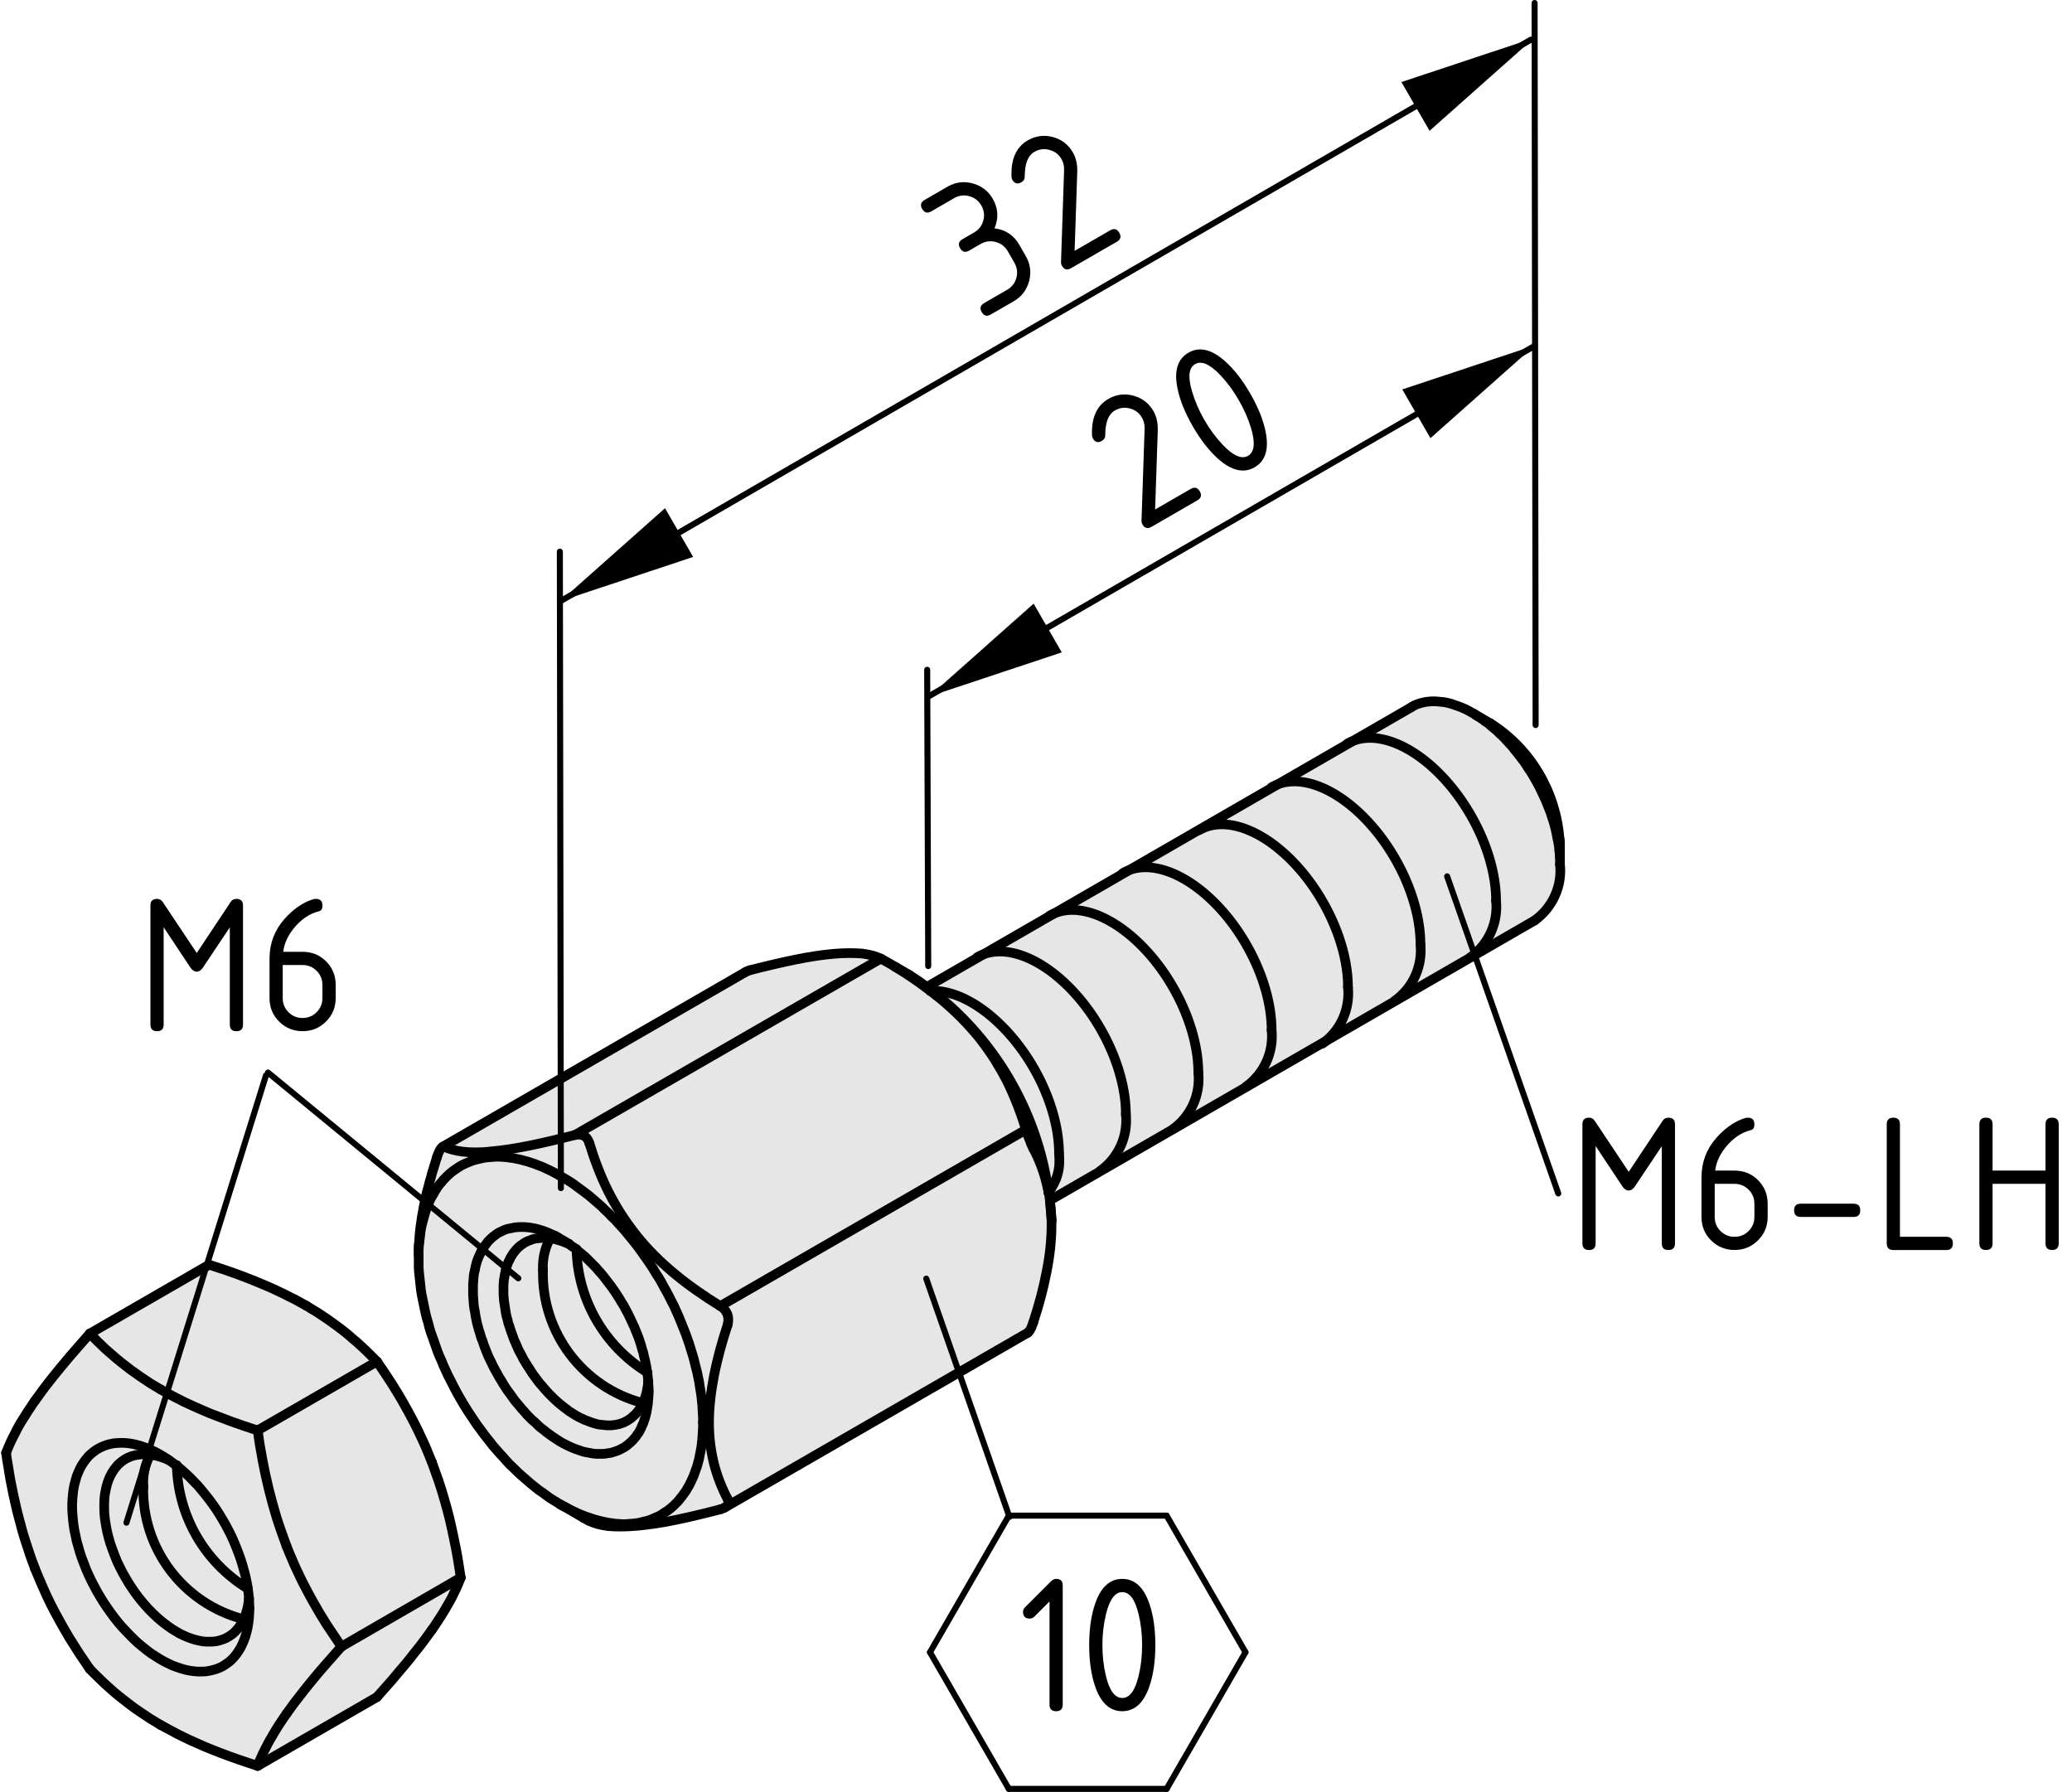 <?xml version="1.0" encoding="utf-8"?>
<!-- Generator: Adobe Illustrator 26.0.3, SVG Export Plug-In . SVG Version: 6.00 Build 0)  -->
<svg version="1.1" xmlns="http://www.w3.org/2000/svg" xmlns:xlink="http://www.w3.org/1999/xlink" x="0px" y="0px"
	 viewBox="0 0 85.782 74.18" style="enable-background:new 0 0 85.782 74.18;" xml:space="preserve">
<style type="text/css">
	.st0{fill:#E6E6E6;}
	.st1{fill:none;stroke:#000000;stroke-width:0.4;stroke-linecap:round;stroke-linejoin:round;stroke-miterlimit:10;}
	.st2{fill:none;stroke:#000000;stroke-width:0.4;stroke-linecap:round;stroke-linejoin:round;}
	.st3{fill:none;stroke:#000000;stroke-width:0.25;stroke-linecap:round;stroke-linejoin:round;stroke-miterlimit:10;}
	.st4{fill:none;stroke:#000000;stroke-width:0.25;stroke-linecap:round;}
</style>
<g id="Kontur">
	<g id="ARC_73_">
		<g id="XMLID_1_">
			<g>
				<path class="st0" d="M19.074,65.31c-0.036,0.102-0.078,0.198-0.12,0.3
					c-0.042,0.096-0.09,0.204-0.144,0.306c-0.048,0.108-0.102,0.216-0.162,0.324
					c-0.06,0.108-0.126,0.222-0.192,0.336c-0.066,0.114-0.138,0.234-0.216,0.354
					c-0.078,0.12-0.156,0.24-0.24,0.366c-0.042,0.06-0.084,0.12-0.12,0.174
					c-0.078,0.108-0.156,0.216-0.24,0.33c-0.078,0.108-0.162,0.216-0.246,0.33
					c-0.084,0.108-0.174,0.222-0.27,0.336c-0.09,0.12-0.18,0.234-0.276,0.348
					c-0.096,0.12-0.198,0.234-0.3,0.354c-0.096,0.12-0.198,0.24-0.3,0.36
					c-0.108,0.12-0.21,0.24-0.318,0.36c-0.108,0.12-0.216,0.24-0.324,0.366
					l-4.938,2.85c0.024-0.072,0.054-0.144,0.084-0.222
					c0.036-0.072,0.066-0.15,0.102-0.228s0.072-0.156,0.114-0.234
					c0.042-0.084,0.084-0.162,0.126-0.246c0.048-0.084,0.09-0.168,0.144-0.252
					c0.048-0.084,0.096-0.168,0.15-0.258c0.054-0.09,0.114-0.18,0.168-0.27
					c0.06-0.09,0.12-0.18,0.186-0.276c0.042-0.06,0.084-0.114,0.12-0.174
					c0.078-0.108,0.156-0.216,0.234-0.324c0.078-0.108,0.162-0.222,0.252-0.33
					c0.084-0.114,0.174-0.228,0.264-0.342c0.096-0.114,0.186-0.234,0.282-0.348
					c0.096-0.12,0.198-0.234,0.294-0.354c0.102-0.114,0.204-0.234,0.306-0.354
					c0.102-0.12,0.21-0.24,0.318-0.36c0.108-0.126,0.216-0.246,0.324-0.366
					L19.074,65.31z"/>
				<path class="st0" d="M19.074,65.31l-4.938,2.856
					c-0.102-0.15-0.204-0.3-0.306-0.456c-0.102-0.15-0.204-0.3-0.306-0.456
					c-0.096-0.156-0.192-0.312-0.288-0.468c-0.096-0.162-0.186-0.318-0.276-0.48
					s-0.18-0.324-0.264-0.486c-0.09-0.162-0.168-0.324-0.252-0.492
					c-0.078-0.162-0.156-0.33-0.234-0.498c-0.078-0.174-0.15-0.342-0.222-0.516
					c-0.042-0.102-0.084-0.21-0.126-0.312c-0.072-0.192-0.144-0.39-0.21-0.582
					c-0.072-0.198-0.132-0.39-0.198-0.588c-0.06-0.198-0.114-0.396-0.174-0.6
					c-0.054-0.198-0.102-0.396-0.156-0.6c-0.048-0.198-0.09-0.396-0.138-0.6
					c-0.042-0.198-0.078-0.402-0.12-0.6c-0.036-0.204-0.072-0.408-0.108-0.606
					c-0.03-0.204-0.06-0.408-0.09-0.612l4.938-2.85
					c0.102,0.15,0.204,0.3,0.312,0.456c0.096,0.15,0.198,0.3,0.3,0.456
					c0.096,0.156,0.192,0.312,0.288,0.468c0.096,0.156,0.186,0.318,0.276,0.48
					c0.09,0.156,0.18,0.324,0.264,0.486c0.09,0.162,0.168,0.324,0.252,0.492
					c0.078,0.162,0.156,0.33,0.234,0.498c0.078,0.168,0.15,0.342,0.216,0.51
					c0.048,0.108,0.09,0.21,0.132,0.318c0.09,0.258,0.186,0.516,0.276,0.774
					c0.09,0.258,0.168,0.522,0.246,0.792c0.078,0.264,0.15,0.534,0.216,0.804
					c0.06,0.264,0.12,0.528,0.174,0.798c0.06,0.264,0.108,0.534,0.156,0.804
					S19.032,65.04,19.074,65.31z"/>
				<path class="st0" d="M15.606,56.364l-4.938,2.85c-0.138-0.042-0.276-0.084-0.408-0.132
					c-0.138-0.042-0.27-0.09-0.402-0.138c-0.132-0.042-0.264-0.09-0.39-0.138
					c-0.126-0.048-0.252-0.096-0.378-0.144c-0.126-0.048-0.252-0.096-0.378-0.144
					C8.586,58.464,8.466,58.416,8.346,58.362c-0.126-0.054-0.246-0.108-0.366-0.162
					c-0.12-0.054-0.234-0.108-0.354-0.162c-0.108-0.06-0.222-0.114-0.33-0.168
					c-0.054-0.03-0.108-0.06-0.162-0.084c-0.054-0.03-0.108-0.06-0.162-0.09
					c-0.108-0.054-0.21-0.114-0.318-0.174c-0.144-0.084-0.288-0.174-0.432-0.258
					c-0.138-0.09-0.276-0.18-0.414-0.276c-0.132-0.09-0.264-0.186-0.39-0.276
					c-0.126-0.096-0.252-0.192-0.372-0.288s-0.24-0.192-0.354-0.294
					c-0.114-0.096-0.222-0.198-0.336-0.294c-0.108-0.108-0.216-0.21-0.324-0.312
					c-0.108-0.108-0.21-0.21-0.312-0.318l4.938-2.85c0.186,0.06,0.366,0.12,0.552,0.18
					c0.18,0.06,0.36,0.126,0.534,0.186c0.138,0.048,0.27,0.102,0.402,0.15
					c0.132,0.054,0.264,0.102,0.396,0.156c0.192,0.078,0.378,0.156,0.558,0.234
					c0.186,0.084,0.366,0.162,0.546,0.252c0.12,0.054,0.234,0.114,0.348,0.174
					c0.12,0.054,0.234,0.114,0.342,0.174c0.114,0.066,0.222,0.126,0.336,0.186
					c0.15,0.096,0.306,0.186,0.456,0.276c0.144,0.096,0.288,0.192,0.432,0.288
					c0.12,0.084,0.24,0.168,0.36,0.258s0.234,0.174,0.348,0.264
					c0.108,0.09,0.222,0.18,0.324,0.276c0.108,0.09,0.216,0.18,0.318,0.276
					c0.12,0.108,0.24,0.222,0.354,0.336
					C15.378,56.136,15.492,56.25,15.606,56.364z"/>
				<path class="st0" d="M7.32,60.684l-0.168-0.126l-0.15-0.108l-0.03-0.024
					l-0.18-0.114l-0.18-0.108l-0.18-0.096l-0.186-0.09l-0.174-0.072
					l-0.18-0.066l-0.18-0.054l-0.174-0.042l-0.168-0.03l-0.168-0.018
					l-0.168-0.006l-0.162,0.006l-0.156,0.012l-0.15,0.03l-0.144,0.036
					l-0.144,0.054l-0.132,0.06l-0.132,0.072l-0.12,0.084l-0.12,0.096l-0.108,0.102
					l-0.102,0.12l-0.09,0.12l-0.09,0.138l-0.078,0.144l-0.066,0.15l-0.066,0.162
					l-0.048,0.174l-0.048,0.174l-0.036,0.186l-0.024,0.192l-0.018,0.198L2.988,62.244
					v0.21l0.012,0.216l0.018,0.216l0.024,0.222l0.036,0.228l0.048,0.228
					l0.048,0.234l0.066,0.228l0.066,0.234l0.078,0.234l0.09,0.234l0.09,0.234
					l0.102,0.234l0.108,0.228l0.12,0.228l0.12,0.228l0.132,0.222l0.132,0.216
					l0.144,0.216l0.144,0.204l0.15,0.204l0.156,0.198l0.162,0.192l0.168,0.18
					l0.168,0.174l0.168,0.168l0.174,0.162l0.18,0.15l0.18,0.144l0.174,0.132
					l0.186,0.12l0.18,0.114l0.18,0.102l0.18,0.09l0.18,0.084l0.18,0.066
					l0.18,0.06L7.686,69.126l0.174,0.036l0.168,0.024l0.168,0.012h0.162
					l0.156-0.006l0.156-0.024l0.15-0.036l0.144-0.042l0.138-0.054l0.132-0.066
					l0.126-0.084l0.12-0.084l0.114-0.102l0.102-0.108l0.096-0.12l0.09-0.132
					l0.084-0.138l0.072-0.15l0.066-0.156l0.06-0.168l0.048-0.174l0.042-0.18
					l0.03-0.186l0.024-0.198l0.012-0.198l0.006-0.21l-0.006-0.21l-0.012-0.186
					v-0.012v-0.018l-0.024-0.222l-0.024-0.168l-0.006-0.06l-0.042-0.222
					l-0.048-0.234l-0.06-0.228l-0.066-0.234l-0.072-0.234l-0.084-0.234l-0.09-0.234
					l-0.096-0.234l-0.102-0.234l-0.114-0.228l-0.12-0.228l-0.126-0.222l-0.132-0.222
					l-0.138-0.216l-0.144-0.21l-0.15-0.204l-0.156-0.198l-0.156-0.192
					L8.196,61.506l-0.168-0.174l-0.168-0.174l-0.174-0.162l-0.174-0.156
					l-0.18-0.15L7.32,60.684z M13.83,67.71
					c0.102,0.156,0.204,0.306,0.306,0.456c-0.108,0.12-0.216,0.24-0.324,0.366
					c-0.108,0.12-0.216,0.24-0.318,0.36c-0.102,0.12-0.204,0.24-0.306,0.354
					c-0.096,0.12-0.198,0.234-0.294,0.354c-0.096,0.114-0.186,0.234-0.282,0.348
					c-0.09,0.114-0.18,0.228-0.264,0.342c-0.09,0.108-0.174,0.222-0.252,0.33
					c-0.078,0.108-0.156,0.216-0.234,0.324c-0.036,0.06-0.078,0.114-0.12,0.174
					c-0.066,0.096-0.126,0.186-0.186,0.276c-0.054,0.09-0.114,0.18-0.168,0.27
					c-0.054,0.09-0.102,0.174-0.15,0.258c-0.054,0.084-0.096,0.168-0.144,0.252
					c-0.042,0.084-0.084,0.162-0.126,0.246c-0.042,0.078-0.078,0.156-0.114,0.234
					s-0.066,0.156-0.102,0.228c-0.03,0.078-0.06,0.15-0.084,0.222
					c-0.27-0.09-0.534-0.174-0.792-0.264c-0.264-0.09-0.516-0.186-0.774-0.282
					c-0.126-0.048-0.252-0.102-0.378-0.15c-0.126-0.048-0.246-0.102-0.372-0.156
					c-0.126-0.054-0.246-0.108-0.366-0.162c-0.12-0.054-0.24-0.108-0.36-0.168
					c-0.168-0.078-0.33-0.162-0.492-0.252c-0.162-0.084-0.318-0.174-0.48-0.258
					c-0.144-0.09-0.282-0.174-0.426-0.258c-0.138-0.09-0.276-0.18-0.408-0.27
					c-0.132-0.09-0.264-0.18-0.39-0.276s-0.252-0.192-0.372-0.288
					c-0.126-0.096-0.246-0.198-0.36-0.294c-0.114-0.102-0.228-0.204-0.342-0.306
					c-0.108-0.102-0.216-0.204-0.324-0.312c-0.108-0.102-0.21-0.21-0.312-0.312
					c-0.144-0.21-0.288-0.42-0.432-0.636c-0.138-0.216-0.276-0.432-0.414-0.654
					c-0.132-0.222-0.264-0.45-0.39-0.678c-0.132-0.234-0.258-0.468-0.378-0.708
					c-0.12-0.24-0.234-0.486-0.342-0.738c-0.108-0.246-0.216-0.498-0.318-0.75
					c-0.036-0.108-0.078-0.216-0.12-0.318c-0.06-0.18-0.126-0.354-0.18-0.534
					c-0.06-0.18-0.12-0.36-0.174-0.54s-0.102-0.366-0.15-0.546
					c-0.054-0.186-0.096-0.372-0.144-0.558c-0.042-0.186-0.084-0.378-0.126-0.564
					c-0.036-0.192-0.078-0.378-0.114-0.57c-0.036-0.192-0.066-0.384-0.096-0.576
					c-0.036-0.192-0.066-0.384-0.09-0.576c0.03-0.078,0.06-0.156,0.09-0.234
					c0.036-0.078,0.072-0.162,0.108-0.24c0.042-0.084,0.078-0.168,0.126-0.252
					c0.042-0.084,0.084-0.174,0.132-0.264c0.054-0.09,0.102-0.18,0.156-0.276
					c0.06-0.09,0.114-0.186,0.18-0.282c0.06-0.102,0.12-0.198,0.192-0.3
					c0.066-0.108,0.138-0.21,0.21-0.312c0.042-0.06,0.084-0.12,0.132-0.18
					c0.09-0.132,0.192-0.264,0.294-0.402c0.102-0.132,0.21-0.27,0.324-0.414
					c0.114-0.138,0.228-0.282,0.348-0.426c0.12-0.144,0.246-0.294,0.372-0.444
					c0.132-0.15,0.258-0.3,0.396-0.456c0.132-0.15,0.27-0.306,0.408-0.462
					c0.102,0.108,0.204,0.21,0.312,0.318c0.108,0.102,0.216,0.204,0.324,0.312
					c0.114,0.096,0.222,0.198,0.336,0.294c0.114,0.102,0.234,0.198,0.354,0.294
					s0.246,0.192,0.372,0.288c0.126,0.09,0.258,0.186,0.39,0.276
					c0.138,0.096,0.276,0.186,0.414,0.276c0.144,0.084,0.288,0.174,0.432,0.258
					c0.108,0.06,0.21,0.12,0.318,0.174c0.054,0.03,0.108,0.06,0.162,0.09
					c0.054,0.024,0.108,0.054,0.162,0.084c0.108,0.054,0.222,0.108,0.33,0.168
					c0.12,0.054,0.234,0.108,0.354,0.162c0.12,0.054,0.24,0.108,0.366,0.162
					c0.12,0.054,0.24,0.102,0.366,0.156c0.126,0.048,0.252,0.096,0.378,0.144
					c0.126,0.048,0.252,0.096,0.378,0.144c0.126,0.048,0.258,0.096,0.39,0.138
					c0.132,0.048,0.264,0.096,0.402,0.138c0.132,0.048,0.27,0.09,0.408,0.132
					c0.03,0.204,0.06,0.408,0.09,0.612c0.036,0.198,0.072,0.402,0.108,0.606
					c0.042,0.198,0.078,0.402,0.12,0.6c0.048,0.204,0.09,0.402,0.138,0.6
					c0.054,0.204,0.102,0.402,0.156,0.6c0.06,0.204,0.114,0.402,0.174,0.6
					c0.066,0.198,0.126,0.39,0.198,0.588c0.066,0.192,0.138,0.39,0.21,0.582
					c0.042,0.102,0.084,0.21,0.126,0.312c0.072,0.174,0.144,0.342,0.222,0.516
					c0.078,0.168,0.156,0.336,0.234,0.498c0.084,0.168,0.162,0.33,0.252,0.492
					c0.084,0.162,0.174,0.324,0.264,0.486s0.18,0.318,0.276,0.48
					c0.096,0.156,0.192,0.312,0.288,0.468
					C13.626,67.41,13.728,67.56,13.83,67.71z"/>
				<polygon class="st0" points="10.32,66.372 10.326,66.582 10.32,66.792 10.308,66.99 
					10.284,67.188 10.254,67.374 10.212,67.554 10.164,67.728 10.104,67.896 
					10.038,68.052 9.966,68.202 9.882,68.34 9.792,68.472 9.696,68.592 
					9.594,68.7 9.48,68.802 9.36,68.886 9.234,68.97 9.102,69.036 
					8.964,69.09 8.82,69.132 8.67,69.168 8.514,69.192 8.358,69.198 
					8.196,69.198 8.028,69.186 7.86,69.162 7.686,69.126 7.512,69.078 
					7.332,69.018 7.152,68.952 6.972,68.868 6.792,68.778 6.612,68.676 6.432,68.562 
					6.246,68.442 6.072,68.31 5.892,68.166 5.712,68.016 5.538,67.854 
					5.37,67.686 5.202,67.512 5.034,67.332 4.872,67.14 4.716,66.942 
					4.566,66.738 4.422,66.534 4.278,66.318 4.146,66.102 4.014,65.88 
					3.894,65.652 3.774,65.424 3.666,65.196 3.564,64.962 3.474,64.728 
					3.384,64.494 3.306,64.26 3.24,64.026 3.174,63.798 3.126,63.564 
					3.078,63.336 3.042,63.108 3.018,62.886 3,62.67 2.988,62.454 
					2.988,62.244 3,62.04 3.018,61.842 3.042,61.65 3.078,61.464 3.126,61.29 
					3.174,61.116 3.24,60.954 3.306,60.804 3.384,60.66 3.474,60.522 
					3.564,60.402 3.666,60.282 3.774,60.18 3.894,60.084 4.014,60 
					4.146,59.928 4.278,59.868 4.422,59.814 4.566,59.778 4.716,59.748 
					4.872,59.736 5.034,59.73 5.202,59.736 5.37,59.754 5.538,59.784 
					5.712,59.826 5.892,59.88 6.072,59.946 6.246,60.018 6.432,60.108 
					6.612,60.204 6.792,60.312 6.972,60.426 7.002,60.45 6.948,60.426 
					6.786,60.36 6.624,60.306 6.468,60.264 6.312,60.228 6.222,60.216 
					6.156,60.21 6.006,60.204 5.862,60.204 5.718,60.222 5.586,60.246 
					5.454,60.282 5.328,60.33 5.208,60.39 5.094,60.462 4.986,60.546 
					4.884,60.636 4.794,60.744 4.71,60.852 4.632,60.978 4.56,61.11 
					4.5,61.248 4.446,61.398 4.404,61.554 4.368,61.722 4.338,61.89 
					4.32,62.07 4.314,62.256 4.314,62.442 4.32,62.64 4.338,62.838 
					4.368,63.042 4.404,63.246 4.446,63.456 4.5,63.666 4.56,63.876 
					4.632,64.086 4.71,64.296 4.794,64.512 4.884,64.722 4.986,64.926 
					5.094,65.136 5.208,65.334 5.328,65.538 5.454,65.73 5.586,65.922 
					5.718,66.102 5.862,66.282 6.006,66.45 6.156,66.618 6.312,66.774 
					6.468,66.924 6.624,67.062 6.786,67.194 6.948,67.314 7.11,67.428 
					7.278,67.53 7.44,67.626 7.602,67.704 7.77,67.776 7.932,67.836 
					8.088,67.884 8.244,67.92 8.4,67.95 8.556,67.962 8.7,67.962 
					8.844,67.956 8.982,67.938 9.12,67.902 9.246,67.86 9.372,67.806 
					9.486,67.74 9.6,67.662 9.702,67.578 9.798,67.476 9.888,67.368 
					9.966,67.254 10.044,67.128 10.086,67.032 10.11,66.99 10.164,66.846 
					10.212,66.69 10.254,66.528 10.284,66.36 10.308,66.186 				"/>
				<path class="st0" d="M10.308,66.174v0.012l-0.024,0.174l-0.03,0.168l-0.042,0.162
					l-0.048,0.156l-0.054,0.144L10.086,67.032c-2.496-0.642-4.224-2.928-4.152-5.508
					c-0.03-0.45,0.072-0.906,0.288-1.302v-0.006l0.09,0.012l0.156,0.036
					l0.156,0.042l0.162,0.054l0.162,0.066l0.054,0.024l0.15,0.108l0.168,0.126
					c0.054,2.082,1.158,3.996,2.94,5.082l0.024,0.168l0.024,0.222V66.174z"/>
				<path class="st0" d="M10.254,65.706l0.006,0.06c-1.782-1.086-2.886-3-2.94-5.082
					l0.012,0.006l0.18,0.15l0.174,0.156l0.174,0.162l0.168,0.174l0.168,0.174
					l0.162,0.192l0.156,0.192l0.156,0.198l0.15,0.204l0.144,0.21l0.138,0.216
					l0.132,0.222l0.126,0.222l0.12,0.228l0.114,0.228l0.102,0.234l0.096,0.234
					l0.09,0.234l0.084,0.234l0.072,0.234l0.066,0.234l0.06,0.228l0.048,0.234
					L10.254,65.706z"/>
				<path class="st0" d="M10.086,67.032l-0.042,0.096l-0.078,0.126l-0.078,0.114l-0.09,0.108
					l-0.096,0.102l-0.102,0.084l-0.114,0.078l-0.114,0.066l-0.126,0.054
					l-0.126,0.042l-0.138,0.036l-0.138,0.018l-0.144,0.006H8.556l-0.156-0.012
					L8.244,67.92l-0.156-0.036l-0.156-0.048l-0.162-0.06l-0.168-0.072L7.44,67.626
					l-0.162-0.096l-0.168-0.102l-0.162-0.114l-0.162-0.12L6.624,67.062
					l-0.156-0.138l-0.156-0.15l-0.156-0.156l-0.15-0.168l-0.144-0.168
					l-0.144-0.18l-0.132-0.18l-0.132-0.192l-0.126-0.192l-0.12-0.204l-0.114-0.198
					L4.986,64.926l-0.102-0.204l-0.09-0.21l-0.084-0.216l-0.078-0.21l-0.072-0.21
					l-0.06-0.21l-0.054-0.21l-0.042-0.21l-0.036-0.204l-0.03-0.204
					l-0.018-0.198l-0.006-0.198V62.256l0.006-0.186l0.018-0.18l0.03-0.168l0.036-0.168
					l0.042-0.156l0.054-0.15l0.06-0.138l0.072-0.132l0.078-0.126L4.794,60.744
					l0.09-0.108l0.102-0.09l0.108-0.084l0.114-0.072l0.12-0.06l0.126-0.048
					l0.132-0.036l0.132-0.024l0.144-0.018h0.144l0.15,0.006l0.066,0.006v0.006
					c-0.216,0.396-0.318,0.852-0.288,1.302C5.862,64.104,7.59,66.39,10.086,67.032
					z"/>
			</g>
			<g>
				<path class="st1" d="M17.88,60.528c-0.042-0.108-0.084-0.21-0.132-0.318
					c-0.066-0.168-0.138-0.342-0.216-0.51c-0.078-0.168-0.156-0.336-0.234-0.498
					c-0.084-0.168-0.162-0.33-0.252-0.492c-0.084-0.162-0.174-0.33-0.264-0.486
					C16.692,58.062,16.602,57.9,16.506,57.744c-0.096-0.156-0.192-0.312-0.288-0.468
					c-0.102-0.156-0.204-0.306-0.3-0.456c-0.108-0.156-0.21-0.306-0.312-0.456"/>
				<path class="st1" d="M19.074,65.31c-0.042-0.27-0.078-0.54-0.126-0.81
					s-0.096-0.54-0.156-0.804c-0.054-0.27-0.114-0.534-0.174-0.798
					c-0.066-0.27-0.138-0.54-0.216-0.804c-0.078-0.27-0.156-0.534-0.246-0.792
					c-0.09-0.258-0.186-0.516-0.276-0.774"/>
				<line class="st1" x1="14.136" y1="68.166" x2="19.074" y2="65.31"/>
				<path class="st1" d="M11.862,64.002c0.042,0.102,0.084,0.21,0.126,0.312
					c0.072,0.174,0.144,0.342,0.222,0.516c0.078,0.168,0.156,0.336,0.234,0.498
					c0.084,0.168,0.162,0.33,0.252,0.492c0.084,0.162,0.174,0.324,0.264,0.486
					s0.18,0.318,0.276,0.48c0.096,0.156,0.192,0.312,0.288,0.468
					c0.102,0.156,0.204,0.306,0.306,0.456c0.102,0.156,0.204,0.306,0.306,0.456"/>
				<path class="st1" d="M10.668,59.214c0.03,0.204,0.06,0.408,0.09,0.612
					c0.036,0.198,0.072,0.402,0.108,0.606c0.042,0.198,0.078,0.402,0.12,0.6
					c0.048,0.204,0.09,0.402,0.138,0.6c0.054,0.204,0.102,0.402,0.156,0.6
					c0.06,0.204,0.114,0.402,0.174,0.6c0.066,0.198,0.126,0.39,0.198,0.588
					c0.066,0.192,0.138,0.39,0.21,0.582"/>
				<line class="st1" x1="10.668" y1="59.214" x2="15.606" y2="56.364"/>
				<polyline class="st1" points="10.308,66.186 10.32,66.372 10.326,66.582 				"/>
				<polyline class="st1" points="10.326,66.582 10.32,66.792 10.308,66.99 10.284,67.188 
					10.254,67.374 10.212,67.554 10.164,67.728 10.104,67.896 10.038,68.052 
					9.966,68.202 9.882,68.34 9.792,68.472 9.696,68.592 9.594,68.7 
					9.48,68.802 9.36,68.886 9.234,68.97 9.102,69.036 8.964,69.09 
					8.82,69.132 8.67,69.168 8.514,69.192 8.358,69.198 8.196,69.198 
					8.028,69.186 7.86,69.162 7.686,69.126 7.512,69.078 7.332,69.018 7.152,68.952 
					6.972,68.868 6.792,68.778 6.612,68.676 6.432,68.562 6.246,68.442 
					6.072,68.31 5.892,68.166 5.712,68.016 5.538,67.854 5.37,67.686 
					5.202,67.512 5.034,67.332 4.872,67.14 4.716,66.942 4.566,66.738 
					4.422,66.534 4.278,66.318 4.146,66.102 4.014,65.88 3.894,65.652 
					3.774,65.424 3.666,65.196 3.564,64.962 3.474,64.728 3.384,64.494 
					3.306,64.26 3.24,64.026 3.174,63.798 3.126,63.564 3.078,63.336 
					3.042,63.108 3.018,62.886 3,62.67 2.988,62.454 2.988,62.244 
					3,62.04 3.018,61.842 3.042,61.65 3.078,61.464 3.126,61.29 
					3.174,61.116 3.24,60.954 3.306,60.804 3.384,60.66 3.474,60.522 
					3.564,60.402 3.666,60.282 3.774,60.18 3.894,60.084 4.014,60 
					4.146,59.928 4.278,59.868 4.422,59.814 4.566,59.778 4.716,59.748 
					4.872,59.736 5.034,59.73 5.202,59.736 5.37,59.754 5.538,59.784 
					5.712,59.826 5.892,59.88 6.072,59.946 6.246,60.018 6.432,60.108 
					6.612,60.204 6.792,60.312 6.972,60.426 7.002,60.45 7.152,60.558 
					7.32,60.684 7.332,60.69 7.512,60.84 7.686,60.996 7.86,61.158 
					8.028,61.332 8.196,61.506 8.358,61.698 8.514,61.89 8.67,62.088 
					8.82,62.292 8.964,62.502 9.102,62.718 9.234,62.94 9.36,63.162 
					9.48,63.39 9.594,63.618 9.696,63.852 9.792,64.086 9.882,64.32 
					9.966,64.554 10.038,64.788 10.104,65.022 10.164,65.25 10.212,65.484 
					10.254,65.706 10.26,65.766 10.284,65.934 10.308,66.156 10.308,66.174 				"/>
				<path class="st1" d="M6.654,57.522c0.108,0.06,0.21,0.12,0.318,0.174
					c0.054,0.03,0.108,0.06,0.162,0.09c0.054,0.024,0.108,0.054,0.162,0.084
					c0.108,0.054,0.222,0.108,0.33,0.168c0.12,0.054,0.234,0.108,0.354,0.162
					c0.12,0.054,0.24,0.108,0.366,0.162c0.12,0.054,0.24,0.102,0.366,0.156
					c0.126,0.048,0.252,0.096,0.378,0.144c0.126,0.048,0.252,0.096,0.378,0.144
					c0.126,0.048,0.258,0.096,0.39,0.138c0.132,0.048,0.264,0.096,0.402,0.138
					c0.132,0.048,0.27,0.09,0.408,0.132"/>
				<path class="st1" d="M14.136,68.166c-0.108,0.12-0.216,0.24-0.324,0.366
					c-0.108,0.12-0.216,0.24-0.318,0.36c-0.102,0.12-0.204,0.24-0.306,0.354
					c-0.096,0.12-0.198,0.234-0.294,0.354c-0.096,0.114-0.186,0.234-0.282,0.348
					c-0.09,0.114-0.18,0.228-0.264,0.342c-0.09,0.108-0.174,0.222-0.252,0.33
					c-0.078,0.108-0.156,0.216-0.234,0.324"/>
				<path class="st1" d="M12.672,54.048c-0.114-0.06-0.222-0.12-0.336-0.186
					c-0.108-0.06-0.222-0.12-0.342-0.174c-0.114-0.06-0.228-0.12-0.348-0.174
					c-0.18-0.09-0.36-0.168-0.546-0.252c-0.18-0.078-0.366-0.156-0.558-0.234
					c-0.132-0.054-0.264-0.102-0.396-0.156c-0.132-0.048-0.264-0.102-0.402-0.15
					c-0.174-0.06-0.354-0.126-0.534-0.186c-0.186-0.06-0.366-0.12-0.552-0.18"/>
				<path class="st1" d="M15.606,56.364c-0.114-0.114-0.228-0.228-0.342-0.342
					c-0.114-0.114-0.234-0.228-0.354-0.336c-0.102-0.096-0.21-0.186-0.318-0.276
					c-0.102-0.096-0.216-0.186-0.324-0.276c-0.114-0.09-0.228-0.174-0.348-0.264
					s-0.24-0.174-0.36-0.258c-0.144-0.096-0.288-0.192-0.432-0.288
					c-0.15-0.09-0.306-0.18-0.456-0.276"/>
				<path class="st1" d="M3.72,55.206c0.102,0.108,0.204,0.21,0.312,0.318
					c0.108,0.102,0.216,0.204,0.324,0.312c0.114,0.096,0.222,0.198,0.336,0.294
					c0.114,0.102,0.234,0.198,0.354,0.294s0.246,0.192,0.372,0.288
					c0.126,0.09,0.258,0.186,0.39,0.276c0.138,0.096,0.276,0.186,0.414,0.276
					c0.144,0.084,0.288,0.174,0.432,0.258"/>
				<line class="st1" x1="3.72" y1="55.206" x2="8.658" y2="52.356"/>
				<polyline class="st1" points="7.002,60.45 6.948,60.426 6.786,60.36 6.624,60.306 
					6.468,60.264 6.312,60.228 6.222,60.216 6.156,60.21 6.006,60.204 
					5.862,60.204 5.718,60.222 5.586,60.246 5.454,60.282 5.328,60.33 
					5.208,60.39 5.094,60.462 4.986,60.546 4.884,60.636 4.794,60.744 4.71,60.852 
					4.632,60.978 4.56,61.11 4.5,61.248 4.446,61.398 4.404,61.554 
					4.368,61.722 4.338,61.89 4.32,62.07 4.314,62.256 4.314,62.442 
					4.32,62.64 4.338,62.838 4.368,63.042 4.404,63.246 4.446,63.456 
					4.5,63.666 4.56,63.876 4.632,64.086 4.71,64.296 4.794,64.512 
					4.884,64.722 4.986,64.926 5.094,65.136 5.208,65.334 5.328,65.538 
					5.454,65.73 5.586,65.922 5.718,66.102 5.862,66.282 6.006,66.45 
					6.156,66.618 6.312,66.774 6.468,66.924 6.624,67.062 6.786,67.194 
					6.948,67.314 7.11,67.428 7.278,67.53 7.44,67.626 7.602,67.704 
					7.77,67.776 7.932,67.836 8.088,67.884 8.244,67.92 8.4,67.95 
					8.556,67.962 8.7,67.962 8.844,67.956 8.982,67.938 9.12,67.902 
					9.246,67.86 9.372,67.806 9.486,67.74 9.6,67.662 9.702,67.578 
					9.798,67.476 9.888,67.368 9.966,67.254 10.044,67.128 10.086,67.032 
					10.11,66.99 10.164,66.846 10.212,66.69 10.254,66.528 10.284,66.36 
					10.308,66.186 10.308,66.174 				"/>
				<path class="st1" d="M17.88,67.47c0.036-0.054,0.078-0.114,0.12-0.174
					c0.084-0.126,0.162-0.246,0.24-0.366c0.078-0.12,0.15-0.24,0.216-0.354
					c0.066-0.114,0.132-0.228,0.192-0.336c0.06-0.108,0.114-0.216,0.162-0.324
					c0.054-0.102,0.102-0.21,0.144-0.306c0.042-0.102,0.084-0.198,0.12-0.3"/>
				<path class="st1" d="M15.606,70.254c0.108-0.126,0.216-0.246,0.324-0.366
					c0.108-0.12,0.21-0.24,0.318-0.36c0.102-0.12,0.204-0.24,0.3-0.36
					c0.102-0.12,0.204-0.234,0.3-0.354c0.096-0.114,0.186-0.228,0.276-0.348
					c0.096-0.114,0.186-0.228,0.27-0.336c0.084-0.114,0.168-0.222,0.246-0.33
					c0.084-0.114,0.162-0.222,0.24-0.33"/>
				<line class="st1" x1="10.668" y1="73.104" x2="15.606" y2="70.254"/>
				<path class="st1" d="M11.862,70.944c-0.036,0.06-0.078,0.114-0.12,0.174
					c-0.066,0.096-0.126,0.186-0.186,0.276c-0.054,0.09-0.114,0.18-0.168,0.27
					c-0.054,0.09-0.102,0.174-0.15,0.258c-0.054,0.084-0.096,0.168-0.144,0.252
					c-0.042,0.084-0.084,0.162-0.126,0.246c-0.042,0.078-0.078,0.156-0.114,0.234
					s-0.066,0.156-0.102,0.228c-0.03,0.078-0.06,0.15-0.084,0.222"/>
				<path class="st1" d="M5.934,61.524c-0.072,2.58,1.656,4.866,4.152,5.508"/>
				<path class="st1" d="M1.446,57.99c0.042-0.06,0.084-0.12,0.132-0.18
					c0.09-0.132,0.192-0.264,0.294-0.402c0.102-0.132,0.21-0.27,0.324-0.414
					c0.114-0.138,0.228-0.282,0.348-0.426c0.12-0.144,0.246-0.294,0.372-0.444
					c0.132-0.15,0.258-0.3,0.396-0.456c0.132-0.15,0.27-0.306,0.408-0.462"/>
				<path class="st1" d="M7.32,60.654c0,0.012,0,0.018,0,0.03
					c0.054,2.082,1.158,3.996,2.94,5.082"/>
				<path class="st1" d="M10.668,73.104c-0.27-0.09-0.534-0.174-0.792-0.264
					c-0.264-0.09-0.516-0.186-0.774-0.282c-0.126-0.048-0.252-0.102-0.378-0.15
					c-0.126-0.048-0.246-0.102-0.372-0.156c-0.126-0.054-0.246-0.108-0.366-0.162
					c-0.12-0.054-0.24-0.108-0.36-0.168c-0.168-0.078-0.33-0.162-0.492-0.252
					c-0.162-0.084-0.318-0.174-0.48-0.258"/>
				<path class="st1" d="M1.446,64.932c-0.036-0.108-0.078-0.216-0.12-0.318
					c-0.06-0.18-0.126-0.354-0.18-0.534c-0.06-0.18-0.12-0.36-0.174-0.54
					s-0.102-0.366-0.15-0.546c-0.054-0.186-0.096-0.372-0.144-0.558
					c-0.042-0.186-0.084-0.378-0.126-0.564c-0.036-0.192-0.078-0.378-0.114-0.57
					c-0.036-0.192-0.066-0.384-0.096-0.576c-0.036-0.192-0.066-0.384-0.09-0.576"/>
				<path class="st1" d="M0.252,60.15c0.03-0.078,0.06-0.156,0.09-0.234
					c0.036-0.078,0.072-0.162,0.108-0.24c0.042-0.084,0.078-0.168,0.126-0.252
					c0.042-0.084,0.084-0.174,0.132-0.264c0.054-0.09,0.102-0.18,0.156-0.276
					c0.06-0.09,0.114-0.186,0.18-0.282c0.06-0.102,0.12-0.198,0.192-0.3
					c0.066-0.108,0.138-0.21,0.21-0.312"/>
				<path class="st1" d="M3.72,69.096c-0.144-0.21-0.288-0.42-0.432-0.636
					c-0.138-0.216-0.276-0.432-0.414-0.654c-0.132-0.222-0.264-0.45-0.39-0.678
					c-0.132-0.234-0.258-0.468-0.378-0.708c-0.12-0.24-0.234-0.486-0.342-0.738
					c-0.108-0.246-0.216-0.498-0.318-0.75"/>
				<path class="st1" d="M6.654,71.412c-0.144-0.09-0.282-0.174-0.426-0.258
					c-0.138-0.09-0.276-0.18-0.408-0.27c-0.132-0.09-0.264-0.18-0.39-0.276
					s-0.252-0.192-0.372-0.288c-0.126-0.096-0.246-0.198-0.36-0.294
					c-0.114-0.102-0.228-0.204-0.342-0.306c-0.108-0.102-0.216-0.204-0.324-0.312
					c-0.108-0.102-0.21-0.21-0.312-0.312"/>
				<path class="st1" d="M6.222,60.222c-0.216,0.396-0.318,0.852-0.288,1.302"/>
			</g>
		</g>
	</g>
	<g id="ARC_21_">
		<g id="XMLID_3_">
			<g>
				<path class="st0" d="M64.584,35.775c0.1,0.91-0.31,1.8-1.05,2.33L43.494,49.675
					l-0.03,0.01c-0.01-0.11-0.02-0.21-0.05-0.3
					c-0.46-3.4-2.28-6.48-5.04-8.52l0.02-0.02l20.04-11.57l0.06-0.04
					l0.08-0.04l0.09-0.04l0.09-0.03l0.1-0.03l0.09-0.02l0.1-0.02
					l0.1-0.01l0.1-0.01h0.1h0.11l0.11,0.01l0.1,0.01l0.11,0.01
					l0.11,0.02l0.12,0.03l0.11,0.03l0.11,0.04l0.12,0.04l0.11,0.04
					l0.12,0.05l0.11,0.05l0.12,0.06l0.12,0.07l0.06,0.03l0.06,0.03
					l0.03,0.03l0.08,0.05l0.12,0.07l0.11,0.08l0.12,0.09l0.12,0.08
					l0.11,0.1l0.11,0.09l0.12,0.1l0.11,0.11l0.11,0.1l0.11,0.11
					l0.11,0.12l0.1,0.11l0.11,0.12l0.1,0.13l0.1,0.12l0.1,0.13
					l0.1,0.13l0.1,0.13l0.09,0.14l0.09,0.14l0.09,0.13l0.09,0.15
					l0.08,0.14l0.08,0.14l0.08,0.15l0.07,0.14l0.07,0.15l0.07,0.15
					l0.07,0.15l0.06,0.15l0.06,0.15l0.06,0.15l0.05,0.15l0.05,0.15
					l0.05,0.15l0.04,0.15l0.04,0.15l0.03,0.15l0.03,0.15l0.03,0.15
					l0.03,0.14l0.02,0.15l0.01,0.14l0.02,0.14l0.01,0.14v0.14V35.775z"
					/>
				<path class="st0" d="M64.584,35.195v0.3l-0.01-0.14l-0.02-0.14l-0.01-0.14
					l-0.02-0.15l-0.03-0.14l-0.03-0.15l-0.03-0.15l-0.03-0.15
					l-0.04-0.15l-0.04-0.15l-0.05-0.15l-0.05-0.15l-0.05-0.15
					l-0.06-0.15l-0.06-0.15l-0.06-0.15l-0.07-0.15l-0.07-0.15
					l-0.07-0.15l-0.07-0.14l-0.08-0.15l-0.08-0.14l-0.08-0.14
					l-0.09-0.15l-0.09-0.13L63.204,31.695l-0.09-0.14l-0.1-0.13
					l-0.1-0.13l-0.1-0.13l-0.1-0.12l-0.1-0.13l-0.11-0.12
					l-0.1-0.11l-0.11-0.12l-0.11-0.11l-0.11-0.1l-0.11-0.11
					l-0.12-0.1l-0.11-0.09l-0.11-0.1l-0.12-0.08l-0.12-0.09
					l-0.11-0.08l-0.12-0.07l-0.08-0.05l0.63,0.36
					c1.66,1.05,2.71,2.83,2.86,4.78L64.584,35.195z"/>
				<path class="st0" d="M43.534,50.555c0,0.05,0,0.1,0,0.15
					c0,0.63-0.07,1.29-0.21,1.97c-0.13,0.68-0.32,1.38-0.55,2.08
					c-0.01,0.03-0.02,0.07-0.04,0.1c-0.01,0.03-0.02,0.07-0.03,0.1
					c-0.02,0.02-0.03,0.05-0.04,0.07c-0.02,0.03-0.03,0.05-0.04,0.07
					c-0.01,0.01-0.02,0.02-0.02,0.02c-0.01,0.01-0.02,0.02-0.02,0.03
					c-0.02,0.01-0.03,0.02-0.04,0.03l-12.55,7.24
					c0.05-0.03,0.09-0.06,0.12-0.1c0.05-0.08,0.05-0.17,0.01-0.26
					c-0.23-0.43-0.42-0.91-0.56-1.44c-0.13-0.52-0.21-1.09-0.21-1.72
					c0-0.63,0.08-1.29,0.21-1.97c0.14-0.69,0.33-1.39,0.56-2.08
					c0.04-0.15,0.04-0.3-0.01-0.44c-0.06-0.14-0.15-0.25-0.29-0.34
					l12.65-7.3c0.04,0.13,0.09,0.28,0.15,0.42
					c0.05,0.14,0.1,0.26,0.15,0.35c0.23,0.43,0.42,0.91,0.55,1.44
					c0.03,0.13,0.07,0.27,0.09,0.41c0.03,0.09,0.04,0.19,0.05,0.3
					c0,0.02,0,0.05,0.01,0.08c0.02,0.24,0.04,0.48,0.06,0.73
					C43.534,50.515,43.534,50.535,43.534,50.555z"/>
				<path class="st0" d="M42.474,46.765l-12.65,7.3h-0.01
					c-0.65-0.4-1.29-0.84-1.88-1.33c-0.58-0.48-1.12-1.01-1.59-1.6
					c-0.23-0.29-0.45-0.6-0.65-0.91c-0.19-0.3-0.37-0.62-0.53-0.94
					c-0.31-0.63-0.56-1.29-0.76-1.95c-0.04-0.13-0.11-0.25-0.22-0.31
					c-0.11-0.06-0.25-0.07-0.38-0.04l12.66-7.3
					c0.04,0.01,0.11,0.06,0.22,0.12c0.11,0.06,0.25,0.14,0.38,0.22
					c0.66,0.4,1.29,0.85,1.88,1.33c0.59,0.49,1.12,1.02,1.59,1.6
					c0.23,0.29,0.45,0.6,0.65,0.91c0.19,0.31,0.37,0.62,0.53,0.94
					C42.024,45.445,42.274,46.095,42.474,46.765z"/>
				<path class="st0" d="M36.464,39.685l-12.66,7.3
					c-0.66,0.17-1.29,0.32-1.88,0.44s-1.12,0.2-1.59,0.24
					c-0.23,0.03-0.45,0.04-0.65,0.04s-0.37-0.01-0.53-0.03
					c-0.31-0.04-0.56-0.11-0.76-0.2c-0.02-0.01-0.05-0.01-0.07,0
					l12.55-7.24c0.02-0.02,0.05-0.03,0.08-0.04
					c0.03-0.01,0.06-0.02,0.09-0.03c0.66-0.17,1.3-0.32,1.89-0.44
					c0.58-0.12,1.12-0.2,1.59-0.24c0.23-0.02,0.45-0.03,0.65-0.03
					c0.19,0,0.37,0.01,0.52,0.02C36.014,39.515,36.264,39.585,36.464,39.685z"/>
				<path class="st0" d="M30.114,54.405c0.05,0.14,0.05,0.29,0.01,0.44
					c-0.23,0.69-0.42,1.39-0.56,2.08c-0.13,0.68-0.21,1.34-0.21,1.97
					c0,0.63,0.08,1.2,0.21,1.72c0.14,0.53,0.33,1.01,0.56,1.44
					c0.04,0.09,0.04,0.18-0.01,0.26c-0.03,0.04-0.07,0.07-0.12,0.1
					c-0.05,0.03-0.11,0.05-0.18,0.07c-0.65,0.17-1.28,0.32-1.86,0.44
					c-0.29,0.06-0.57,0.11-0.84,0.15c-0.27,0.04-0.53,0.07-0.76,0.09
					c-0.47,0.04-0.86,0.04-1.18,0.01c-0.32-0.04-0.57-0.11-0.77-0.21
					c-0.01,0-0.02-0.01-0.03-0.01c-0.02-0.01-0.04-0.02-0.06-0.03
					c-0.02-0.01-0.04-0.02-0.06-0.04c-0.01,0-0.03-0.01-0.04-0.02
					c-0.01-0.01-0.02-0.01-0.04-0.02l-0.8-0.47l0.15,0.08l0.16,0.08
					l0.15,0.07l0.15,0.07l0.15,0.06l0.16,0.06l0.15,0.05l0.15,0.05
					l0.15,0.04l0.15,0.04l0.14,0.03l0.15,0.03l0.14,0.02l0.15,0.02
					l0.14,0.01l0.14,0.01h0.14l0.13-0.01l0.14-0.01l0.13-0.01
					l0.13-0.02l0.13-0.03l0.12-0.03l0.13-0.03l0.12-0.04l0.12-0.05
					l0.11-0.05l0.12-0.05l0.11-0.06l0.1-0.07l0.11-0.07l0.1-0.07
					l0.1-0.08l0.1-0.09l0.09-0.09l0.09-0.09l0.08-0.1l0.08-0.1
					l0.08-0.11l0.08-0.11l0.07-0.12l0.07-0.12l0.06-0.12l0.06-0.13
					l0.06-0.13l0.05-0.14l0.05-0.14l0.05-0.14l0.04-0.15l0.04-0.15
					l0.03-0.16l0.03-0.15l0.03-0.16l0.02-0.17l0.02-0.16l0.01-0.17
					l0.01-0.17l0.01-0.18v-0.18v-0.17l-0.01-0.19l-0.01-0.18
					l-0.01-0.18l-0.02-0.19l-0.02-0.19l-0.03-0.19l-0.03-0.19
					l-0.03-0.2l-0.04-0.19l-0.04-0.2l-0.05-0.19l-0.05-0.2
					l-0.05-0.2L28.654,56.025l-0.06-0.19l-0.06-0.2l-0.07-0.2
					l-0.07-0.2l-0.08-0.2l-0.08-0.2l-0.08-0.2L28.074,54.445
					l-0.09-0.2l-0.09-0.2l-0.1-0.19l-0.1-0.2l-0.1-0.19
					l-0.11-0.19l-0.1-0.19l-0.11-0.19l-0.12-0.18l-0.11-0.19
					l-0.12-0.18l-0.12-0.18l-0.13-0.18l-0.12-0.17l-0.13-0.18
					l-0.13-0.17l-0.13-0.16l-0.14-0.17l-0.13-0.16l-0.14-0.16
					l-0.14-0.15l-0.14-0.16l-0.15-0.14l-0.14-0.15l-0.15-0.14
					l-0.14-0.14l-0.15-0.13l-0.15-0.13l-0.15-0.13l-0.15-0.12
					l-0.16-0.12L23.984,49.195l-0.15-0.11l-0.15-0.11l-0.16-0.1
					l-0.15-0.09L23.214,48.695l-0.15-0.09l-0.15-0.08l-0.16-0.08
					l-0.15-0.07l-0.15-0.07l-0.16-0.06l-0.15-0.06l-0.15-0.05
					l-0.15-0.05l-0.15-0.04l-0.15-0.04l-0.15-0.03L21.254,47.945
					l-0.15-0.02l-0.14-0.02l-0.14-0.01l-0.14-0.01h-0.14l-0.14,0.01
					l-0.13,0.01l-0.13,0.01l-0.13,0.02l-0.13,0.03l-0.13,0.03
					l-0.12,0.03l-0.12,0.04l-0.12,0.05l-0.12,0.05l-0.11,0.05
					l-0.11,0.06l-0.11,0.07l-0.1,0.07l-0.1,0.07l-0.1,0.08
					l-0.1,0.09l-0.09,0.09l-0.09,0.09l-0.08,0.1l-0.09,0.1
					l-0.08,0.11l-0.07,0.11l-0.07,0.12l-0.07,0.12l-0.07,0.12
					l-0.06,0.13l-0.05,0.14l-0.06,0.13l-0.05,0.14l-0.04,0.15
					l-0.04,0.14l-0.04,0.15l-0.04,0.16l-0.03,0.15l-0.02,0.16l-0.02,0.17
					l-0.02,0.16l-0.02,0.17l-0.01,0.18c0-0.05,0-0.11,0-0.16
					c0.01-0.12,0.02-0.23,0.03-0.34c0-0.12,0.02-0.23,0.03-0.35
					c0.01-0.12,0.03-0.24,0.05-0.35c0.01-0.13,0.04-0.25,0.06-0.37
					s0.04-0.25,0.07-0.37c0.03-0.13,0.06-0.25,0.08-0.38
					c0.03-0.12,0.07-0.25,0.1-0.37c0.02-0.1,0.05-0.2,0.08-0.29
					c0.02-0.1,0.05-0.19,0.08-0.29c0.03-0.1,0.06-0.19,0.09-0.29
					c0.03-0.09,0.06-0.19,0.09-0.29c0.04-0.14,0.1-0.26,0.15-0.34
					c0.03-0.04,0.06-0.06,0.08-0.08c0.02-0.01,0.05-0.01,0.07,0
					c0.2,0.09,0.45,0.16,0.76,0.2c0.16,0.02,0.33,0.03,0.53,0.03
					s0.42-0.01,0.65-0.04c0.47-0.04,1-0.12,1.59-0.24
					s1.22-0.27,1.88-0.44c0.13-0.03,0.27-0.02,0.38,0.04
					c0.11,0.06,0.18,0.18,0.22,0.31c0.2,0.66,0.45,1.32,0.76,1.95
					c0.16,0.32,0.34,0.64,0.53,0.94c0.2,0.31,0.42,0.62,0.65,0.91
					c0.47,0.59,1.01,1.12,1.59,1.6c0.59,0.49,1.23,0.93,1.88,1.33
					h0.01C29.964,54.155,30.054,54.265,30.114,54.405z"/>
				<path class="st0" d="M26.834,57.215v-0.04l-0.01-0.14l-0.02-0.15l-0.02-0.14
					l-0.02-0.15l-0.03-0.14l-0.03-0.15l-0.04-0.15l-0.03-0.15
					l-0.05-0.15l-0.04-0.15l-0.05-0.16l-0.05-0.15l-0.06-0.15
					l-0.06-0.15L26.264,54.945l-0.07-0.15l-0.07-0.15l-0.07-0.15
					l-0.07-0.14l-0.08-0.15l-0.08-0.15l-0.09-0.14L25.654,53.775
					l-0.09-0.14l-0.09-0.14l-0.09-0.13l-0.1-0.14l-0.1-0.13
					l-0.1-0.13l-0.1-0.13l-0.1-0.12l-0.11-0.12l-0.1-0.12
					l-0.11-0.11l-0.11-0.11l-0.11-0.11l-0.11-0.11l-0.12-0.1
					l-0.11-0.09l-0.12-0.1l-0.11-0.09l-0.12-0.08l-0.1-0.08
					l-0.02-0.01l-0.11-0.07l-0.12-0.07l-0.12-0.07l-0.11-0.07
					l-0.12-0.06l-0.12-0.05l-0.11-0.05l-0.12-0.05l-0.11-0.04
					l-0.12-0.04l-0.11-0.03l-0.11-0.03l-0.12-0.02l-0.11-0.02
					l-0.11-0.01l-0.1-0.01h-0.11h-0.1l-0.11,0.01l-0.1,0.01
					l-0.09,0.02l-0.1,0.02l-0.1,0.02l-0.09,0.03L20.824,50.945
					l-0.08,0.04L20.654,51.025l-0.08,0.05l-0.08,0.06L20.414,51.195
					l-0.07,0.06l-0.07,0.07l-0.07,0.07l-0.06,0.08l-0.06,0.08
					l-0.06,0.08l-0.05,0.09l-0.06,0.09l-0.04,0.1l-0.05,0.1l-0.04,0.1
					l-0.04,0.11l-0.03,0.11L19.684,52.445l-0.02,0.12l-0.03,0.12
					l-0.02,0.12l-0.01,0.13l-0.01,0.12l-0.01,0.13v0.14v0.13v0.14
					l0.01,0.14l0.01,0.14l0.01,0.14l0.02,0.15l0.03,0.14l0.02,0.15
					l0.03,0.15l0.03,0.15l0.04,0.15l0.04,0.15l0.05,0.15l0.04,0.15
					l0.06,0.15l0.05,0.15l0.06,0.16l0.06,0.15l0.06,0.15l0.07,0.15
					l0.07,0.14l0.07,0.15l0.08,0.15l0.08,0.14l0.08,0.15l0.09,0.14
					l0.08,0.14l0.09,0.14l0.09,0.14l0.1,0.13l0.1,0.14l0.09,0.13
					l0.1,0.12l0.11,0.13l0.1,0.12l0.11,0.12l0.1,0.12l0.11,0.11
					l0.11,0.11l0.12,0.1l0.11,0.11l0.11,0.1l0.12,0.09l0.11,0.09
					l0.12,0.09l0.11,0.08l0.12,0.08l0.12,0.08l0.11,0.07l0.12,0.07
					l0.12,0.06l0.12,0.06l0.11,0.05l0.12,0.05l0.11,0.04l0.12,0.04
					l0.11,0.04l0.12,0.03l0.11,0.02l0.11,0.02l0.11,0.02l0.11,0.01
					h0.1h0.11h0.1l0.1-0.01l0.1-0.02l0.1-0.01l0.1-0.03
					l0.09-0.03l0.09-0.03l0.09-0.04l0.08-0.04l0.09-0.05l0.08-0.05
					l0.08-0.06l0.07-0.06l0.07-0.06l0.07-0.07l0.07-0.08l0.06-0.07
					l0.06-0.09l0.06-0.08l0.05-0.09l0.05-0.1l0.04-0.1l0.05-0.1
					l0.03-0.1l0.04-0.11l0.03-0.11l0.03-0.12l0.02-0.12l0.02-0.12
					l0.02-0.12l0.01-0.13l0.01-0.13l0.01-0.13v-0.13v-0.14l-0.01-0.14
					l-0.01-0.09V57.215z M23.334,62.355l-0.12-0.06L23.064,62.195l-0.15-0.09
					l-0.16-0.1l-0.15-0.11l-0.15-0.11l-0.16-0.11l-0.15-0.12
					l-0.15-0.12l-0.15-0.13l-0.15-0.13l-0.15-0.13l-0.15-0.14
					l-0.14-0.14l-0.15-0.14l-0.14-0.15l-0.14-0.16l-0.14-0.15
					l-0.14-0.16l-0.14-0.16l-0.13-0.17l-0.13-0.16l-0.13-0.17
					l-0.13-0.18l-0.13-0.17l-0.12-0.18l-0.12-0.18l-0.12-0.18
					l-0.12-0.19l-0.11-0.18l-0.11-0.19l-0.11-0.19l-0.1-0.19
					l-0.1-0.19l-0.1-0.2l-0.1-0.19l-0.09-0.2l-0.09-0.19
					l-0.08-0.2l-0.09-0.2L18.114,55.945l-0.07-0.2l-0.07-0.2
					l-0.07-0.2l-0.07-0.19l-0.06-0.2l-0.05-0.2l-0.06-0.2
					l-0.05-0.2l-0.04-0.19l-0.04-0.2l-0.04-0.19l-0.04-0.2
					l-0.03-0.19L17.404,53.195l-0.02-0.19l-0.02-0.18l-0.02-0.19
					l-0.01-0.18V52.275v-0.18V51.945c0-0.01,0-0.02,0-0.03
					c-0.01-0.06,0-0.11,0-0.17l0.01-0.18l0.02-0.17l0.02-0.16l0.02-0.17
					l0.02-0.16l0.03-0.15l0.04-0.16l0.04-0.15l0.04-0.14l0.04-0.15
					l0.05-0.14l0.06-0.13l0.05-0.14l0.06-0.13l0.07-0.12l0.07-0.12
					l0.07-0.12l0.07-0.11l0.08-0.11l0.09-0.1l0.08-0.1l0.09-0.09
					l0.09-0.09l0.1-0.09l0.1-0.08l0.1-0.07l0.1-0.07l0.11-0.07
					l0.11-0.06l0.11-0.05l0.12-0.05l0.12-0.05l0.12-0.04l0.12-0.03
					l0.13-0.03l0.13-0.03l0.13-0.02l0.13-0.01l0.13-0.01l0.14-0.01
					h0.14l0.14,0.01l0.14,0.01l0.14,0.02l0.15,0.02l0.14,0.03
					l0.15,0.03l0.15,0.04l0.15,0.04l0.15,0.05l0.15,0.05l0.15,0.06
					l0.16,0.06l0.15,0.07l0.15,0.07l0.16,0.08l0.15,0.08l0.15,0.09
					l0.16,0.09l0.15,0.09l0.16,0.1l0.15,0.11l0.15,0.11l0.15,0.11
					l0.16,0.12l0.15,0.12l0.15,0.13l0.15,0.13l0.15,0.13l0.14,0.14
					l0.15,0.14l0.14,0.15l0.15,0.14l0.14,0.16l0.14,0.15l0.14,0.16
					l0.13,0.16l0.14,0.17l0.13,0.16l0.13,0.17l0.13,0.18l0.12,0.17
					l0.13,0.18l0.12,0.18l0.12,0.18l0.11,0.19l0.12,0.18l0.11,0.19
					l0.1,0.19l0.11,0.19l0.1,0.19l0.1,0.2l0.1,0.19l0.09,0.2
					l0.09,0.2l0.08,0.19l0.08,0.2l0.08,0.2l0.08,0.2l0.07,0.2
					l0.07,0.2l0.06,0.2l0.06,0.19l0.06,0.2l0.05,0.2l0.05,0.2
					l0.05,0.19l0.04,0.2l0.04,0.19l0.03,0.2l0.03,0.19l0.03,0.19
					l0.02,0.19l0.02,0.19l0.01,0.18l0.01,0.18l0.01,0.19v0.17v0.18
					l-0.01,0.18l-0.01,0.17l-0.01,0.17l-0.02,0.16l-0.02,0.17
					l-0.03,0.16l-0.03,0.15l-0.03,0.16l-0.04,0.15l-0.04,0.15
					l-0.05,0.14l-0.05,0.14l-0.05,0.14l-0.06,0.13l-0.06,0.13
					l-0.06,0.12l-0.07,0.12l-0.07,0.12l-0.08,0.11L28.234,61.945
					l-0.08,0.1l-0.08,0.1l-0.09,0.09l-0.09,0.09l-0.1,0.09
					l-0.1,0.08l-0.1,0.07l-0.11,0.07l-0.1,0.07l-0.11,0.06
					l-0.12,0.05l-0.11,0.05l-0.12,0.05l-0.12,0.04l-0.13,0.03
					l-0.12,0.03l-0.13,0.03l-0.13,0.02l-0.13,0.01l-0.14,0.01
					l-0.13,0.01h-0.14l-0.14-0.01l-0.14-0.01l-0.15-0.02l-0.14-0.02
					l-0.15-0.03l-0.14-0.03l-0.15-0.04l-0.15-0.04l-0.15-0.05
					l-0.15-0.05l-0.16-0.06l-0.15-0.06l-0.15-0.07l-0.15-0.07
					l-0.16-0.08l-0.15-0.08L23.334,62.355z"/>
				<polygon class="st0" points="26.854,57.595 26.854,57.725 26.844,57.855 26.834,57.985 
					26.824,58.115 26.804,58.235 26.784,58.355 26.764,58.475 26.734,58.595 
					26.704,58.705 26.664,58.815 26.634,58.915 26.584,59.015 26.544,59.115 
					26.494,59.215 26.444,59.305 26.384,59.385 26.324,59.475 26.264,59.545 
					26.194,59.625 26.124,59.695 26.054,59.755 25.984,59.815 25.904,59.875 
					25.824,59.925 25.734,59.975 25.654,60.015 25.564,60.055 25.474,60.085 
					25.384,60.115 25.284,60.145 25.184,60.155 25.084,60.175 24.984,60.185 
					24.884,60.185 24.774,60.185 24.674,60.185 24.564,60.175 24.454,60.155 
					24.344,60.135 24.234,60.115 24.114,60.085 24.004,60.045 23.884,60.005 
					23.774,59.965 23.654,59.915 23.544,59.865 23.424,59.805 23.304,59.745 
					23.184,59.675 23.074,59.605 22.954,59.525 22.834,59.445 22.724,59.365 
					22.604,59.275 22.494,59.185 22.374,59.095 22.264,58.995 22.154,58.885 
					22.034,58.785 21.924,58.675 21.814,58.565 21.714,58.445 21.604,58.325 
					21.504,58.205 21.394,58.075 21.294,57.955 21.204,57.825 21.104,57.685 
					21.004,57.555 20.914,57.415 20.824,57.275 20.744,57.135 20.654,56.995 
					20.574,56.845 20.494,56.705 20.414,56.555 20.344,56.405 20.274,56.265 
					20.204,56.115 20.144,55.965 20.084,55.815 20.024,55.655 19.974,55.505 
					19.914,55.355 19.874,55.205 19.824,55.055 19.784,54.905 19.744,54.755 
					19.714,54.605 19.684,54.455 19.664,54.305 19.634,54.165 19.614,54.015 
					19.604,53.875 19.594,53.735 19.584,53.595 19.584,53.455 19.584,53.325 
					19.584,53.185 19.594,53.055 19.604,52.935 19.614,52.805 19.634,52.685 
					19.664,52.565 19.684,52.445 19.714,52.335 19.744,52.225 19.784,52.115 
					19.824,52.015 19.874,51.915 19.914,51.815 19.974,51.725 20.024,51.635 
					20.084,51.555 20.144,51.475 20.204,51.395 20.274,51.325 20.344,51.255 
					20.414,51.195 20.494,51.135 20.574,51.075 20.654,51.025 20.744,50.985 
					20.824,50.945 20.914,50.905 21.004,50.875 21.104,50.855 21.204,50.835 
					21.294,50.815 21.394,50.805 21.504,50.795 21.604,50.795 21.714,50.795 
					21.814,50.805 21.924,50.815 22.034,50.835 22.154,50.855 22.264,50.885 
					22.374,50.915 22.494,50.955 22.604,50.995 22.724,51.045 22.834,51.095 
					22.954,51.145 23.074,51.205 23.184,51.275 23.304,51.345 23.424,51.415 
					23.534,51.485 23.454,51.455 23.344,51.415 23.244,51.375 23.134,51.345 
					23.034,51.315 22.934,51.285 22.834,51.275 22.734,51.255 22.634,51.245 
					22.534,51.245 22.444,51.245 22.344,51.255 22.254,51.265 22.164,51.275 
					22.074,51.295 21.994,51.325 21.914,51.355 21.834,51.385 21.754,51.425 
					21.674,51.475 21.604,51.525 21.534,51.575 21.464,51.635 21.404,51.695 
					21.344,51.765 21.284,51.835 21.234,51.905 21.184,51.985 21.134,52.065 
					21.094,52.155 21.044,52.245 21.014,52.335 20.974,52.435 20.944,52.535 
					20.924,52.645 20.904,52.745 20.884,52.865 20.864,52.975 20.854,53.085 
					20.844,53.205 20.844,53.325 20.844,53.455 20.844,53.575 20.854,53.705 
					20.864,53.835 20.884,53.965 20.904,54.095 20.924,54.235 20.944,54.365 
					20.974,54.505 21.014,54.635 21.044,54.775 21.094,54.915 21.134,55.045 
					21.184,55.185 21.234,55.325 21.284,55.465 21.344,55.595 21.404,55.735 
					21.464,55.875 21.534,56.005 21.604,56.135 21.674,56.275 21.754,56.405 
					21.834,56.535 21.914,56.655 21.994,56.785 22.074,56.905 22.164,57.025 
					22.254,57.145 22.344,57.265 22.444,57.375 22.534,57.485 22.634,57.595 
					22.734,57.705 22.834,57.805 22.934,57.905 23.034,57.995 23.134,58.085 
					23.244,58.175 23.344,58.255 23.454,58.335 23.554,58.415 23.664,58.485 
					23.774,58.555 23.874,58.615 23.984,58.675 24.094,58.725 24.194,58.775 
					24.304,58.815 24.404,58.855 24.514,58.895 24.614,58.925 24.714,58.955 
					24.814,58.975 24.924,58.985 25.014,58.995 25.114,59.005 25.214,59.005 
					25.304,59.005 25.394,58.995 25.484,58.985 25.574,58.965 25.664,58.945 
					25.744,58.915 25.834,58.885 25.904,58.845 25.984,58.805 26.054,58.755 
					26.134,58.705 26.194,58.645 26.264,58.585 26.324,58.525 26.384,58.455 
					26.444,58.385 26.494,58.305 26.544,58.225 26.584,58.145 26.634,58.055 
					26.664,57.965 26.704,57.865 26.734,57.765 26.764,57.665 26.784,57.555 
					26.804,57.445 26.824,57.335 26.834,57.225 26.844,57.315 26.854,57.455 				"/>
				<polygon class="st0" points="26.834,57.215 26.834,57.225 26.824,57.335 26.804,57.445 
					26.784,57.555 26.764,57.665 26.734,57.765 26.704,57.865 26.664,57.965 
					26.634,58.055 26.584,58.145 26.544,58.225 26.494,58.305 26.444,58.385 
					26.384,58.455 26.324,58.525 26.264,58.585 26.194,58.645 26.134,58.705 
					26.054,58.755 25.984,58.805 25.904,58.845 25.834,58.885 25.744,58.915 
					25.664,58.945 25.574,58.965 25.484,58.985 25.394,58.995 25.304,59.005 
					25.214,59.005 25.114,59.005 25.014,58.995 24.924,58.985 24.814,58.975 
					24.714,58.955 24.614,58.925 24.514,58.895 24.404,58.855 24.304,58.815 
					24.194,58.775 24.094,58.725 23.984,58.675 23.874,58.615 23.774,58.555 
					23.664,58.485 23.554,58.415 23.454,58.335 23.344,58.255 23.244,58.175 
					23.134,58.085 23.034,57.995 22.934,57.905 22.834,57.805 22.734,57.705 
					22.634,57.595 22.534,57.485 22.444,57.375 22.344,57.265 22.254,57.145 
					22.164,57.025 22.074,56.905 21.994,56.785 21.914,56.655 21.834,56.535 
					21.754,56.405 21.674,56.275 21.604,56.135 21.534,56.005 21.464,55.875 
					21.404,55.735 21.344,55.595 21.284,55.465 21.234,55.325 21.184,55.185 
					21.134,55.045 21.094,54.915 21.044,54.775 21.014,54.635 20.974,54.505 
					20.944,54.365 20.924,54.235 20.904,54.095 20.884,53.965 20.864,53.835 
					20.854,53.705 20.844,53.575 20.844,53.455 20.844,53.325 20.844,53.205 
					20.854,53.085 20.864,52.975 20.884,52.865 20.904,52.745 20.924,52.645 
					20.944,52.535 20.974,52.435 21.014,52.335 21.044,52.245 21.094,52.155 
					21.134,52.065 21.184,51.985 21.234,51.905 21.284,51.835 21.344,51.765 
					21.404,51.695 21.464,51.635 21.534,51.575 21.604,51.525 21.674,51.475 
					21.754,51.425 21.834,51.385 21.914,51.355 21.994,51.325 22.074,51.295 
					22.164,51.275 22.254,51.265 22.344,51.255 22.444,51.245 22.534,51.245 
					22.634,51.245 22.734,51.255 22.834,51.275 22.934,51.285 23.034,51.315 
					23.134,51.345 23.244,51.375 23.344,51.415 23.454,51.455 23.534,51.485 
					23.554,51.495 23.654,51.575 23.774,51.655 23.884,51.745 24.004,51.845 
					24.114,51.935 24.234,52.035 24.344,52.145 24.454,52.255 24.564,52.365 
					24.674,52.475 24.774,52.595 24.884,52.715 24.984,52.835 25.084,52.965 
					25.184,53.095 25.284,53.225 25.384,53.365 25.474,53.495 25.564,53.635 
					25.654,53.775 25.734,53.915 25.824,54.055 25.904,54.205 25.984,54.355 
					26.054,54.495 26.124,54.645 26.194,54.795 26.264,54.945 26.324,55.095 
					26.384,55.245 26.444,55.395 26.494,55.545 26.544,55.705 26.584,55.855 
					26.634,56.005 26.664,56.155 26.704,56.305 26.734,56.455 26.764,56.595 
					26.784,56.745 26.804,56.885 26.824,57.035 26.834,57.175 				"/>
			</g>
			<g>
				<line class="st1" x1="23.374" y1="62.375" x2="24.174" y2="62.845"/>
				<line class="st1" x1="23.214" y1="62.285" x2="23.334" y2="62.355"/>
				<line class="st1" x1="29.994" y1="62.415" x2="42.544" y2="55.175"/>
				<line class="st1" x1="37.654" y1="40.365" x2="37.064" y2="40.025"/>
				<line class="st1" x1="30.874" y1="40.235" x2="18.324" y2="47.475"/>
				<line class="st1" x1="58.434" y1="29.275" x2="38.394" y2="40.845"/>
				<line class="st1" x1="43.494" y1="49.675" x2="63.534" y2="38.105"/>
				<polyline class="st1" points="64.584,35.495 64.584,35.195 64.584,34.945 				"/>
				<line class="st1" x1="61.704" y1="29.945" x2="61.074" y2="29.585"/>
				<polyline class="st1" points="17.334,51.945 17.334,52.095 17.334,52.275 17.334,52.455 
					17.344,52.635 17.364,52.825 17.384,53.005 17.404,53.195 17.424,53.385 
					17.454,53.575 17.494,53.775 17.534,53.965 17.574,54.165 17.614,54.355 
					17.664,54.555 17.724,54.755 17.774,54.955 17.834,55.155 17.904,55.345 
					17.974,55.545 18.044,55.745 18.114,55.945 18.194,56.145 18.284,56.345 
					18.364,56.545 18.454,56.735 18.544,56.935 18.644,57.125 18.744,57.325 
					18.844,57.515 18.944,57.705 19.054,57.895 19.164,58.085 19.274,58.265 
					19.394,58.455 19.514,58.635 19.634,58.815 19.754,58.995 19.884,59.165 
					20.014,59.345 20.144,59.515 20.274,59.675 20.404,59.845 20.544,60.005 
					20.684,60.165 20.824,60.315 20.964,60.475 21.104,60.625 21.254,60.765 
					21.394,60.905 21.544,61.045 21.694,61.175 21.844,61.305 21.994,61.435 
					22.144,61.555 22.294,61.675 22.454,61.785 22.604,61.895 22.754,62.005 
					22.914,62.105 23.064,62.195 23.214,62.295 23.334,62.355 23.374,62.375 
					23.524,62.455 23.684,62.535 23.834,62.605 23.984,62.675 24.134,62.735 
					24.294,62.795 24.444,62.845 24.594,62.895 24.744,62.935 24.894,62.975 
					25.034,63.005 25.184,63.035 25.324,63.055 25.474,63.075 25.614,63.085 
					25.754,63.095 25.894,63.095 26.024,63.085 26.164,63.075 26.294,63.065 
					26.424,63.045 26.554,63.015 26.674,62.985 26.804,62.955 26.924,62.915 
					27.044,62.865 27.154,62.815 27.274,62.765 27.384,62.705 27.484,62.635 
					27.594,62.565 27.694,62.495 27.794,62.415 27.894,62.325 27.984,62.235 
					28.074,62.145 28.154,62.045 28.234,61.945 28.314,61.835 28.394,61.725 
					28.464,61.605 28.534,61.485 28.594,61.365 28.654,61.235 28.714,61.105 
					28.764,60.965 28.814,60.825 28.864,60.685 28.904,60.535 28.944,60.385 
					28.974,60.225 29.004,60.075 29.034,59.915 29.054,59.745 29.074,59.585 
					29.084,59.415 29.094,59.245 29.104,59.065 29.104,58.885 				"/>
				<polyline class="st1" points="29.104,58.885 29.104,58.715 29.094,58.525 29.084,58.345 
					29.074,58.165 29.054,57.975 29.034,57.785 29.004,57.595 28.974,57.405 
					28.944,57.205 28.904,57.015 28.864,56.815 28.814,56.625 28.764,56.425 
					28.714,56.225 28.654,56.025 28.594,55.835 28.534,55.635 28.464,55.435 
					28.394,55.235 28.314,55.035 28.234,54.835 28.154,54.635 28.074,54.445 
					27.984,54.245 27.894,54.045 27.794,53.855 27.694,53.655 27.594,53.465 
					27.484,53.275 27.384,53.085 27.274,52.895 27.154,52.715 27.044,52.525 
					26.924,52.345 26.804,52.165 26.674,51.985 26.554,51.815 26.424,51.635 
					26.294,51.465 26.164,51.305 26.024,51.135 25.894,50.975 25.754,50.815 
					25.614,50.665 25.474,50.505 25.324,50.365 25.184,50.215 25.034,50.075 
					24.894,49.935 24.744,49.805 24.594,49.675 24.444,49.545 24.294,49.425 
					24.134,49.305 23.984,49.195 23.834,49.085 23.684,48.975 23.524,48.875 
					23.374,48.785 23.214,48.695 23.064,48.605 22.914,48.525 22.754,48.445 
					22.604,48.375 22.454,48.305 22.294,48.245 22.144,48.185 21.994,48.135 
					21.844,48.085 21.694,48.045 21.544,48.005 21.394,47.975 21.254,47.945 
					21.104,47.925 20.964,47.905 20.824,47.895 20.684,47.885 20.544,47.885 
					20.404,47.895 20.274,47.905 20.144,47.915 20.014,47.935 19.884,47.965 
					19.754,47.995 19.634,48.025 19.514,48.065 19.394,48.115 19.274,48.165 
					19.164,48.215 19.054,48.275 18.944,48.345 18.844,48.415 18.744,48.485 
					18.644,48.565 18.544,48.655 18.454,48.745 18.364,48.835 18.284,48.935 
					18.194,49.035 18.114,49.145 18.044,49.255 17.974,49.375 17.904,49.495 
					17.834,49.615 17.774,49.745 17.724,49.885 17.664,50.015 17.614,50.155 
					17.574,50.305 17.534,50.445 17.494,50.595 17.454,50.755 17.424,50.905 
					17.404,51.065 17.384,51.235 17.364,51.395 17.344,51.565 17.334,51.745 				"/>
				<path class="st1" d="M30.124,62.055c-0.23-0.43-0.42-0.91-0.56-1.44
					c-0.13-0.52-0.21-1.09-0.21-1.72c0-0.63,0.08-1.29,0.21-1.97
					c0.14-0.69,0.33-1.39,0.56-2.08"/>
				<path class="st1" d="M30.124,62.055c0.04,0.09,0.04,0.18-0.01,0.26
					c-0.03,0.04-0.07,0.07-0.12,0.1c-0.05,0.03-0.11,0.05-0.18,0.07"
					/>
				<path class="st1" d="M29.814,62.485c-0.65,0.17-1.28,0.32-1.86,0.44
					c-0.29,0.06-0.57,0.11-0.84,0.15c-0.27,0.04-0.53,0.07-0.76,0.09
					c-0.47,0.04-0.86,0.04-1.18,0.01c-0.32-0.04-0.57-0.11-0.77-0.21"
					/>
				<path class="st1" d="M24.404,62.965c-0.01,0-0.02-0.01-0.03-0.01
					c-0.02-0.01-0.04-0.02-0.06-0.03c-0.02-0.01-0.04-0.02-0.06-0.04
					c-0.01,0-0.03-0.01-0.04-0.02c-0.01-0.01-0.02-0.01-0.04-0.02"/>
				<path class="st1" d="M17.334,51.945c0-0.01,0-0.02,0-0.03c-0.01-0.06,0-0.11,0-0.17
					c0-0.05,0-0.11,0-0.16c0.01-0.12,0.02-0.23,0.03-0.34
					c0-0.12,0.02-0.23,0.03-0.35c0.01-0.12,0.03-0.24,0.05-0.35
					c0.01-0.13,0.04-0.25,0.06-0.37s0.04-0.25,0.07-0.37
					c0.03-0.13,0.06-0.25,0.08-0.38c0.03-0.12,0.07-0.25,0.1-0.37
					c0.02-0.1,0.05-0.2,0.08-0.29c0.02-0.1,0.05-0.19,0.08-0.29
					c0.03-0.1,0.06-0.19,0.09-0.29c0.03-0.09,0.06-0.19,0.09-0.29"/>
				<path class="st1" d="M18.094,47.895c0.04-0.14,0.1-0.26,0.15-0.34
					c0.03-0.04,0.06-0.06,0.08-0.08c0.02-0.01,0.05-0.01,0.07,0"/>
				<path class="st1" d="M18.394,47.475c0.2,0.09,0.45,0.16,0.76,0.2
					c0.16,0.02,0.33,0.03,0.53,0.03s0.42-0.01,0.65-0.04
					c0.47-0.04,1-0.12,1.59-0.24s1.22-0.27,1.88-0.44"/>
				<path class="st1" d="M23.804,46.985c0.13-0.03,0.27-0.02,0.38,0.04
					c0.11,0.06,0.18,0.18,0.22,0.31"/>
				<path class="st1" d="M24.404,47.335c0.2,0.66,0.45,1.32,0.76,1.95
					c0.16,0.32,0.34,0.64,0.53,0.94c0.2,0.31,0.42,0.62,0.65,0.91
					c0.47,0.59,1.01,1.12,1.59,1.6c0.59,0.49,1.23,0.93,1.88,1.33"/>
				<path class="st1" d="M29.824,54.065c0.14,0.09,0.23,0.2,0.29,0.34
					c0.05,0.14,0.05,0.29,0.01,0.44"/>
				<path class="st1" d="M42.474,46.765c-0.2-0.67-0.45-1.32-0.76-1.96
					c-0.16-0.32-0.34-0.63-0.53-0.94c-0.2-0.31-0.42-0.62-0.65-0.91
					c-0.47-0.58-1-1.11-1.59-1.6c-0.59-0.48-1.22-0.93-1.88-1.33"/>
				<polyline class="st1" points="23.534,51.485 23.424,51.415 23.304,51.345 23.184,51.275 
					23.074,51.205 22.954,51.145 22.834,51.095 22.724,51.045 22.604,50.995 
					22.494,50.955 22.374,50.915 22.264,50.885 22.154,50.855 22.034,50.835 
					21.924,50.815 21.814,50.805 21.714,50.795 21.604,50.795 21.504,50.795 
					21.394,50.805 21.294,50.815 21.204,50.835 21.104,50.855 21.004,50.875 
					20.914,50.905 20.824,50.945 20.744,50.985 20.654,51.025 20.574,51.075 
					20.494,51.135 20.414,51.195 20.344,51.255 20.274,51.325 20.204,51.395 
					20.144,51.475 20.084,51.555 20.024,51.635 19.974,51.725 19.914,51.815 
					19.874,51.915 19.824,52.015 19.784,52.115 19.744,52.225 19.714,52.335 
					19.684,52.445 19.664,52.565 19.634,52.685 19.614,52.805 19.604,52.935 
					19.594,53.055 19.584,53.185 19.584,53.325 19.584,53.455 19.584,53.595 
					19.594,53.735 19.604,53.875 19.614,54.015 19.634,54.165 19.664,54.305 
					19.684,54.455 19.714,54.605 19.744,54.755 19.784,54.905 19.824,55.055 
					19.874,55.205 19.914,55.355 19.974,55.505 20.024,55.655 20.084,55.815 
					20.144,55.965 20.204,56.115 20.274,56.265 20.344,56.405 20.414,56.555 
					20.494,56.705 20.574,56.845 20.654,56.995 20.744,57.135 20.824,57.275 
					20.914,57.415 21.004,57.555 21.104,57.685 21.204,57.825 21.294,57.955 
					21.394,58.075 21.504,58.205 21.604,58.325 21.714,58.445 21.814,58.565 
					21.924,58.675 22.034,58.785 22.154,58.885 22.264,58.995 22.374,59.095 
					22.494,59.185 22.604,59.275 22.724,59.365 22.834,59.445 22.954,59.525 
					23.074,59.605 23.184,59.675 23.304,59.745 23.424,59.805 23.544,59.865 
					23.654,59.915 23.774,59.965 23.884,60.005 24.004,60.045 24.114,60.085 
					24.234,60.115 24.344,60.135 24.454,60.155 24.564,60.175 24.674,60.185 
					24.774,60.185 24.884,60.185 24.984,60.185 25.084,60.175 25.184,60.155 
					25.284,60.145 25.384,60.115 25.474,60.085 25.564,60.055 25.654,60.015 
					25.734,59.975 25.824,59.925 25.904,59.875 25.984,59.815 26.054,59.755 
					26.124,59.695 26.194,59.625 26.264,59.545 26.324,59.475 26.384,59.385 
					26.444,59.305 26.494,59.215 26.544,59.115 26.584,59.015 26.634,58.915 
					26.664,58.815 26.704,58.705 26.734,58.595 26.764,58.475 26.784,58.355 
					26.804,58.235 26.824,58.115 26.834,57.985 26.844,57.855 26.854,57.725 
					26.854,57.595 				"/>
				<polyline class="st1" points="26.834,57.215 26.834,57.175 26.824,57.035 26.804,56.885 
					26.784,56.745 26.764,56.595 26.734,56.455 26.704,56.305 26.664,56.155 
					26.634,56.005 26.584,55.855 26.544,55.705 26.494,55.545 26.444,55.395 
					26.384,55.245 26.324,55.095 26.264,54.945 26.194,54.795 26.124,54.645 
					26.054,54.495 25.984,54.355 25.904,54.205 25.824,54.055 25.734,53.915 
					25.654,53.775 25.564,53.635 25.474,53.495 25.384,53.365 25.284,53.225 
					25.184,53.095 25.084,52.965 24.984,52.835 24.884,52.715 24.774,52.595 
					24.674,52.475 24.564,52.365 24.454,52.255 24.344,52.145 24.234,52.035 
					24.114,51.935 24.004,51.845 23.884,51.745 23.774,51.655 23.654,51.575 
					23.554,51.495 				"/>
				<polyline class="st1" points="26.854,57.595 26.854,57.455 26.844,57.315 26.834,57.225 				
					"/>
				<path class="st1" d="M43.414,49.385c-0.02-0.14-0.06-0.28-0.09-0.41
					c-0.13-0.53-0.32-1.01-0.55-1.44"/>
				<path class="st1" d="M43.534,50.495c-0.01-0.26-0.03-0.5-0.06-0.73"/>
				<path class="st1" d="M42.774,54.755c0.23-0.7,0.42-1.4,0.55-2.08
					c0.14-0.68,0.21-1.34,0.21-1.97c0-0.05,0-0.1,0-0.15"/>
				<path class="st1" d="M42.774,47.535c-0.05-0.09-0.1-0.21-0.15-0.35
					c-0.06-0.14-0.11-0.29-0.15-0.42"/>
				<polyline class="st1" points="23.554,51.495 23.534,51.485 23.454,51.455 23.344,51.415 
					23.244,51.375 23.134,51.345 23.034,51.315 22.934,51.285 22.834,51.275 
					22.734,51.255 22.634,51.245 22.534,51.245 22.444,51.245 22.344,51.255 
					22.254,51.265 22.164,51.275 22.074,51.295 21.994,51.325 21.914,51.355 
					21.834,51.385 21.754,51.425 21.674,51.475 21.604,51.525 21.534,51.575 
					21.464,51.635 21.404,51.695 21.344,51.765 21.284,51.835 21.234,51.905 
					21.184,51.985 21.134,52.065 21.094,52.155 21.044,52.245 21.014,52.335 
					20.974,52.435 20.944,52.535 20.924,52.645 20.904,52.745 20.884,52.865 
					20.864,52.975 20.854,53.085 20.844,53.205 20.844,53.325 20.844,53.455 
					20.844,53.575 20.854,53.705 20.864,53.835 20.884,53.965 20.904,54.095 
					20.924,54.235 20.944,54.365 20.974,54.505 21.014,54.635 21.044,54.775 
					21.094,54.915 21.134,55.045 21.184,55.185 21.234,55.325 21.284,55.465 
					21.344,55.595 21.404,55.735 21.464,55.875 21.534,56.005 21.604,56.135 
					21.674,56.275 21.754,56.405 21.834,56.535 21.914,56.655 21.994,56.785 
					22.074,56.905 22.164,57.025 22.254,57.145 22.344,57.265 22.444,57.375 
					22.534,57.485 22.634,57.595 22.734,57.705 22.834,57.805 22.934,57.905 
					23.034,57.995 23.134,58.085 23.244,58.175 23.344,58.255 23.454,58.335 
					23.554,58.415 23.664,58.485 23.774,58.555 23.874,58.615 23.984,58.675 
					24.094,58.725 24.194,58.775 24.304,58.815 24.404,58.855 24.514,58.895 
					24.614,58.925 24.714,58.955 24.814,58.975 24.924,58.985 25.014,58.995 
					25.114,59.005 25.214,59.005 25.304,59.005 25.394,58.995 25.484,58.985 
					25.574,58.965 25.664,58.945 25.744,58.915 25.834,58.885 25.904,58.845 
					25.984,58.805 26.054,58.755 26.134,58.705 26.194,58.645 26.264,58.585 
					26.324,58.525 26.384,58.455 26.444,58.385 26.494,58.305 26.544,58.225 
					26.584,58.145 26.634,58.055 26.664,57.965 26.704,57.865 26.734,57.765 
					26.764,57.665 26.784,57.555 26.804,57.445 26.824,57.335 26.834,57.225 
					26.834,57.215 26.844,57.205 				"/>
				<path class="st1" d="M36.464,39.685c-0.2-0.1-0.45-0.17-0.77-0.21
					c-0.15-0.01-0.33-0.02-0.52-0.02c-0.2,0-0.42,0.01-0.65,0.03
					c-0.47,0.04-1.01,0.12-1.59,0.24c-0.59,0.12-1.23,0.27-1.89,0.44"
					/>
				<path class="st1" d="M37.064,40.025c-0.13-0.08-0.27-0.16-0.38-0.22
					c-0.11-0.06-0.18-0.11-0.22-0.12"/>
				<path class="st1" d="M42.544,55.175c0.01-0.01,0.02-0.02,0.04-0.03
					c0-0.01,0.01-0.02,0.02-0.03c0,0,0.01-0.01,0.02-0.02
					c0.01-0.02,0.02-0.04,0.04-0.07c0.01-0.02,0.02-0.05,0.04-0.07
					c0.01-0.03,0.02-0.07,0.03-0.1c0.02-0.03,0.03-0.07,0.04-0.1"/>
				<path class="st1" d="M31.044,40.165c-0.03,0.01-0.06,0.02-0.09,0.03
					c-0.03,0.01-0.06,0.02-0.08,0.04"/>
				<path class="st1" d="M43.534,50.555c0-0.02,0-0.04,0-0.06
					c-0.02-0.25-0.04-0.49-0.06-0.73c-0.01-0.03-0.01-0.06-0.01-0.08
					c-0.01-0.11-0.02-0.21-0.05-0.3c-0.46-3.4-2.28-6.48-5.04-8.52
					c-0.23-0.18-0.47-0.34-0.72-0.5"/>
				<polyline class="st1" points="64.584,35.775 64.584,35.635 64.584,35.495 64.574,35.355 
					64.554,35.215 64.544,35.075 64.524,34.925 64.494,34.785 64.464,34.635 
					64.434,34.485 64.404,34.335 64.364,34.185 64.324,34.035 64.274,33.885 
					64.224,33.735 64.174,33.585 64.114,33.435 64.054,33.285 63.994,33.135 
					63.924,32.985 63.854,32.835 63.784,32.685 63.714,32.545 63.634,32.395 
					63.554,32.255 63.474,32.115 63.384,31.965 63.294,31.835 63.204,31.695 
					63.114,31.555 63.014,31.425 62.914,31.295 62.814,31.165 62.714,31.045 
					62.614,30.915 62.504,30.795 62.404,30.685 62.294,30.565 62.184,30.455 
					62.074,30.355 61.964,30.245 61.844,30.145 61.734,30.055 61.624,29.955 
					61.504,29.875 61.384,29.785 61.274,29.705 61.154,29.635 61.074,29.585 
					61.044,29.555 60.984,29.525 60.924,29.495 60.804,29.425 60.684,29.365 
					60.574,29.315 60.454,29.265 60.344,29.225 60.224,29.185 60.114,29.145 
					60.004,29.115 59.884,29.085 59.774,29.065 59.664,29.055 59.564,29.045 
					59.454,29.035 59.344,29.035 59.244,29.035 59.144,29.045 59.044,29.055 
					58.944,29.075 58.854,29.095 58.754,29.125 58.664,29.155 58.574,29.195 
					58.494,29.235 58.434,29.275 				"/>
				<path class="st1" d="M63.534,38.105c0.74-0.53,1.15-1.42,1.05-2.33"/>
				<path class="st1" d="M64.584,34.945c0-0.07-0.01-0.15-0.02-0.22
					c-0.15-1.95-1.2-3.73-2.86-4.78"/>
				<polyline class="st1" points="29.814,54.065 29.824,54.065 42.474,46.765 				"/>
				<line class="st1" x1="23.804" y1="46.985" x2="36.464" y2="39.685"/>
				<line class="st1" x1="64.584" y1="35.195" x2="64.564" y2="34.725"/>
			</g>
		</g>
	</g>
	<path class="st2" d="M22.48,52.582c-0.068,2.58,1.656,4.864,4.155,5.506"/>
	<path class="st2" d="M23.868,51.708c0.046,2.094,1.154,4.021,2.942,5.113"/>
	<path class="st2" d="M22.769,51.274c-0.215,0.401-0.315,0.853-0.29,1.308"/>
	<polyline class="st2" points="61.938,37.288 61.936,37.152 61.93,37.014 61.921,36.874 
		61.908,36.732 61.891,36.589 61.87,36.444 61.845,36.298 61.817,36.151 
		61.786,36.003 61.75,35.854 61.711,35.704 61.669,35.554 61.623,35.403 
		61.573,35.253 61.52,35.102 61.464,34.951 61.405,34.8 61.342,34.65 
		61.276,34.501 61.207,34.352 61.135,34.204 61.06,34.058 60.982,33.912 
		60.902,33.768 60.818,33.625 60.732,33.484 60.644,33.345 60.553,33.207 
		60.46,33.072 60.365,32.939 60.267,32.809 60.167,32.681 60.066,32.555 
		59.963,32.433 59.858,32.313 59.751,32.196 59.643,32.083 59.533,31.972 
		59.423,31.865 59.311,31.762 59.198,31.662 59.084,31.566 58.969,31.474 
		58.854,31.386 58.738,31.301 58.622,31.221 58.505,31.145 58.388,31.073 
		58.271,31.006 58.155,30.943 58.038,30.884 57.922,30.83 57.806,30.781 
		57.691,30.736 57.576,30.696 57.462,30.66 57.349,30.63 57.237,30.604 
		57.126,30.583 57.017,30.567 56.909,30.555 56.802,30.549 56.697,30.547 
		56.594,30.551 56.492,30.559 56.393,30.572 56.295,30.59 56.2,30.613 
		56.107,30.641 56.016,30.673 55.927,30.71 55.841,30.752 55.779,30.786 	"/>
	<path class="st2" d="M60.881,39.624c0.745-0.534,1.148-1.424,1.057-2.336"/>
	<polyline class="st2" points="58.807,39.09 58.805,38.954 58.8,38.816 58.79,38.676 
		58.777,38.534 58.76,38.391 58.739,38.246 58.715,38.1 58.687,37.953 
		58.655,37.805 58.62,37.656 58.581,37.506 58.538,37.356 58.492,37.205 
		58.443,37.055 58.39,36.904 58.334,36.753 58.274,36.602 58.211,36.452 
		58.146,36.303 58.077,36.154 58.005,36.006 57.93,35.86 57.852,35.714 
		57.771,35.57 57.688,35.427 57.602,35.286 57.514,35.147 57.423,35.009 
		57.33,34.874 57.234,34.741 57.137,34.611 57.037,34.483 56.936,34.357 
		56.832,34.235 56.727,34.115 56.621,33.998 56.512,33.885 56.403,33.774 
		56.292,33.667 56.18,33.564 56.067,33.464 55.953,33.368 55.839,33.276 
		55.723,33.188 55.608,33.103 55.491,33.023 55.375,32.947 55.258,32.875 
		55.141,32.808 55.024,32.745 54.908,32.686 54.791,32.632 54.675,32.583 
		54.56,32.538 54.446,32.498 54.332,32.462 54.219,32.432 54.107,32.406 
		53.996,32.385 53.887,32.369 53.778,32.357 53.672,32.351 53.567,32.349 
		53.463,32.353 53.362,32.361 53.262,32.374 53.165,32.392 53.069,32.415 
		52.976,32.443 52.885,32.475 52.797,32.512 52.711,32.554 52.648,32.588 	"/>
	<path class="st2" d="M57.75,41.426c0.745-0.534,1.148-1.424,1.057-2.336"/>
	<polyline class="st2" points="55.807,40.866 55.805,40.73 55.8,40.592 55.79,40.452 
		55.777,40.311 55.76,40.167 55.739,40.023 55.715,39.877 55.687,39.73 
		55.655,39.581 55.62,39.432 55.581,39.283 55.538,39.132 55.492,38.982 
		55.443,38.831 55.39,38.68 55.334,38.529 55.274,38.379 55.211,38.229 
		55.146,38.079 55.077,37.931 55.005,37.783 54.93,37.636 54.852,37.49 
		54.771,37.346 54.688,37.204 54.602,37.062 54.514,36.923 54.423,36.786 
		54.33,36.651 54.234,36.518 54.137,36.387 54.037,36.259 53.936,36.134 
		53.832,36.011 53.727,35.891 53.621,35.775 53.512,35.661 53.403,35.551 
		53.292,35.444 53.18,35.34 53.067,35.241 52.953,35.145 52.839,35.052 
		52.723,34.964 52.608,34.88 52.491,34.799 52.375,34.723 52.258,34.652 
		52.141,34.584 52.024,34.521 51.908,34.463 51.791,34.409 51.675,34.359 
		51.56,34.314 51.446,34.274 51.332,34.239 51.219,34.208 51.107,34.182 
		50.996,34.161 50.887,34.145 50.778,34.134 50.672,34.127 50.567,34.126 
		50.463,34.129 50.362,34.137 50.262,34.151 50.165,34.169 50.069,34.191 
		49.976,34.219 49.885,34.251 49.797,34.289 49.711,34.33 49.648,34.365 	"/>
	<path class="st2" d="M54.75,43.203c0.745-0.534,1.148-1.424,1.057-2.336"/>
	<polyline class="st2" points="52.645,42.645 52.644,42.509 52.638,42.371 52.628,42.231 
		52.615,42.089 52.598,41.946 52.578,41.801 52.553,41.655 52.525,41.508 
		52.493,41.36 52.458,41.211 52.419,41.061 52.376,40.911 52.33,40.76 
		52.281,40.609 52.228,40.458 52.172,40.308 52.112,40.157 52.05,40.007 
		51.984,39.858 51.915,39.709 51.843,39.561 51.768,39.414 51.69,39.269 
		51.609,39.125 51.526,38.982 51.44,38.841 51.352,38.702 51.261,38.564 
		51.168,38.429 51.072,38.296 50.975,38.165 50.875,38.037 50.774,37.912 50.67,37.789 
		50.565,37.67 50.459,37.553 50.351,37.439 50.241,37.329 50.13,37.222 
		50.018,37.119 49.905,37.019 49.792,36.923 49.677,36.831 49.562,36.742 
		49.446,36.658 49.329,36.578 49.213,36.502 49.096,36.43 48.979,36.363 
		48.862,36.299 48.746,36.241 48.629,36.187 48.514,36.137 48.398,36.093 
		48.284,36.052 48.17,36.017 48.057,35.986 47.945,35.961 47.834,35.94 
		47.725,35.923 47.617,35.912 47.51,35.906 47.405,35.904 47.302,35.908 
		47.2,35.916 47.1,35.929 47.003,35.947 46.907,35.97 46.814,35.997 
		46.723,36.03 46.635,36.067 46.549,36.109 46.487,36.143 	"/>
	<path class="st2" d="M51.589,44.981c0.745-0.534,1.148-1.424,1.057-2.336"/>
	<polyline class="st2" points="49.612,44.411 49.61,44.275 49.604,44.137 49.595,43.997 
		49.582,43.855 49.565,43.712 49.544,43.567 49.519,43.421 49.491,43.274 
		49.46,43.126 49.424,42.977 49.385,42.827 49.343,42.677 49.297,42.526 
		49.247,42.376 49.194,42.225 49.138,42.074 49.079,41.923 49.016,41.773 
		48.95,41.624 48.881,41.475 48.809,41.327 48.734,41.181 48.656,41.035 
		48.576,40.891 48.492,40.748 48.406,40.607 48.318,40.468 48.227,40.33 
		48.134,40.195 48.039,40.062 47.941,39.932 47.841,39.804 47.74,39.678 
		47.637,39.556 47.532,39.436 47.425,39.319 47.317,39.206 47.207,39.095 
		47.096,38.988 46.985,38.885 46.872,38.785 46.758,38.689 46.643,38.597 
		46.528,38.509 46.412,38.424 46.296,38.344 46.179,38.268 46.062,38.196 
		45.945,38.129 45.829,38.066 45.712,38.007 45.596,37.953 45.48,37.904 
		45.365,37.859 45.25,37.819 45.136,37.783 45.023,37.753 44.911,37.727 
		44.8,37.706 44.691,37.69 44.583,37.678 44.476,37.672 44.371,37.67 
		44.268,37.674 44.166,37.682 44.067,37.695 43.969,37.713 43.874,37.736 
		43.781,37.764 43.69,37.796 43.601,37.833 43.515,37.875 43.453,37.909 	"/>
	<path class="st2" d="M48.555,46.747c0.745-0.534,1.148-1.424,1.057-2.336"/>
	<polyline class="st2" points="46.612,46.131 46.61,45.995 46.604,45.857 46.595,45.717 
		46.582,45.575 46.565,45.432 46.544,45.287 46.519,45.141 46.491,44.994 
		46.46,44.846 46.424,44.697 46.385,44.547 46.343,44.397 46.297,44.246 
		46.247,44.095 46.194,43.944 46.138,43.794 46.079,43.643 46.016,43.493 
		45.95,43.344 45.881,43.195 45.809,43.047 45.734,42.9 45.656,42.755 
		45.576,42.611 45.492,42.468 45.406,42.327 45.318,42.188 45.227,42.05 
		45.134,41.915 45.039,41.782 44.941,41.651 44.841,41.523 44.74,41.398 
		44.637,41.275 44.532,41.156 44.425,41.039 44.317,40.925 44.207,40.815 
		44.096,40.708 43.985,40.605 43.872,40.505 43.758,40.409 43.643,40.317 
		43.528,40.228 43.412,40.144 43.296,40.064 43.179,39.988 43.062,39.916 
		42.945,39.848 42.829,39.785 42.712,39.727 42.596,39.673 42.48,39.623 
		42.365,39.579 42.25,39.538 42.136,39.503 42.023,39.472 41.911,39.447 
		41.8,39.426 41.691,39.409 41.583,39.398 41.476,39.392 41.371,39.39 
		41.268,39.393 41.166,39.402 41.067,39.415 40.969,39.433 40.874,39.456 
		40.781,39.483 40.69,39.516 40.601,39.553 40.515,39.595 40.453,39.629 	"/>
	<path class="st2" d="M45.555,48.467c0.745-0.534,1.148-1.424,1.057-2.336"/>
	<polyline class="st2" points="43.844,47.756 43.843,47.62 43.837,47.482 43.827,47.342 
		43.814,47.201 43.797,47.057 43.777,46.913 43.752,46.767 43.724,46.619 
		43.692,46.471 43.657,46.322 43.618,46.172 43.575,46.022 43.529,45.872 
		43.48,45.721 43.427,45.57 43.371,45.419 43.311,45.269 43.249,45.119 
		43.183,44.969 43.114,44.82 43.042,44.673 42.967,44.526 42.889,44.38 
		42.808,44.236 42.725,44.093 42.639,43.952 42.551,43.813 42.46,43.676 
		42.367,43.541 42.271,43.408 42.174,43.277 42.074,43.149 41.973,43.023 
		41.869,42.901 41.764,42.781 41.658,42.664 41.549,42.551 41.44,42.441 
		41.329,42.334 41.217,42.23 41.104,42.13 40.99,42.034 40.876,41.942 
		40.761,41.854 40.645,41.77 40.528,41.689 40.412,41.613 40.295,41.541 
		40.178,41.474 40.061,41.411 39.945,41.352 39.828,41.298 39.713,41.249 
		39.597,41.204 39.483,41.164 39.369,41.129 39.256,41.098 39.144,41.072 
		39.033,41.051 38.924,41.035 38.815,41.024 38.709,41.017 38.604,41.016 
		38.5,41.019 38.532,41.035 	"/>
	<path class="st2" d="M43.407,49.367c0.363-0.501,0.501-0.977,0.437-1.611"/>
</g>
<g id="Bemassung">
	<line class="st3" x1="23.221" y1="49.186" x2="23.178" y2="22.837"/>
	<line class="st3" x1="63.576" y1="30.014" x2="63.533" y2="0.125"/>
	<g id="LINE_20_">
		<line class="st3" x1="38.434" y1="28.836" x2="63.534" y2="14.319"/>
	</g>
	<g id="MTEXT_10_">
		<g>
			<path d="M45.882,16.517c0.328-0.189,0.675-0.236,1.039-0.138
				c0.365,0.098,0.643,0.311,0.832,0.639c0.13,0.226,0.189,0.495,0.179,0.808
				l-0.109,3.265l1.474-0.851c0.158-0.091,0.283-0.059,0.375,0.101
				c0.09,0.157,0.057,0.282-0.102,0.373l-1.897,1.096
				c-0.158,0.091-0.282,0.059-0.374-0.099c-0.027-0.048-0.041-0.102-0.039-0.16
				l0.127-3.797c0.006-0.174-0.03-0.326-0.107-0.461
				c-0.113-0.196-0.279-0.323-0.499-0.382c-0.22-0.06-0.427-0.032-0.624,0.082
				c-0.268,0.155-0.401,0.497-0.399,1.025c0.001,0.102-0.045,0.179-0.139,0.233
				c-0.158,0.091-0.282,0.058-0.374-0.099c-0.021-0.036-0.032-0.074-0.034-0.11
				C45.176,17.304,45.401,16.795,45.882,16.517z"/>
			<path d="M51.759,16.287c0.326,0.565,0.539,1.095,0.639,1.587
				c0.145,0.721-0.007,1.211-0.455,1.47c-0.448,0.259-0.948,0.146-1.499-0.338
				c-0.376-0.331-0.729-0.782-1.057-1.349c-0.328-0.567-0.542-1.098-0.641-1.59
				c-0.144-0.719,0.009-1.208,0.457-1.467c0.448-0.258,0.948-0.145,1.501,0.341
				C51.08,15.273,51.433,15.722,51.759,16.287z M51.284,16.561
				c-0.227-0.394-0.482-0.739-0.767-1.038c-0.431-0.452-0.777-0.601-1.04-0.449
				c-0.262,0.151-0.304,0.527-0.127,1.126c0.119,0.404,0.289,0.799,0.51,1.182
				c0.227,0.391,0.482,0.737,0.768,1.038c0.43,0.452,0.777,0.602,1.041,0.45
				c0.263-0.152,0.307-0.527,0.131-1.126
				C51.682,17.347,51.51,16.952,51.284,16.561z"/>
		</g>
	</g>
	<g id="MTEXT_9_">
		<g>
			<path d="M9.788,37.211c0.182,0,0.273,0.091,0.273,0.274v4.931
				c0,0.183-0.092,0.274-0.273,0.274c-0.184,0-0.274-0.091-0.274-0.273v-4.026
				L8.399,40.059C8.324,40.169,8.239,40.224,8.144,40.224
				c-0.097,0-0.184-0.055-0.258-0.165l-1.111-1.674v4.03
				c0,0.183-0.092,0.274-0.273,0.274c-0.184,0-0.274-0.091-0.274-0.274v-4.931
				c0-0.183,0.091-0.274,0.274-0.274c0.1,0,0.18,0.046,0.24,0.137l1.403,2.104
				l1.411-2.121C9.608,37.251,9.686,37.211,9.788,37.211z"/>
			<path d="M13.075,37.211c0.184,0,0.274,0.091,0.274,0.274
				c0,0.136-0.046,0.214-0.137,0.237c-0.407,0.102-0.763,0.346-1.067,0.73
				c-0.24,0.304-0.38,0.621-0.419,0.95h0.802c0.387,0,0.712,0.133,0.975,0.398
				s0.395,0.589,0.395,0.971v0.548c0,0.382-0.134,0.706-0.4,0.971
				c-0.268,0.266-0.59,0.398-0.969,0.398c-0.383,0-0.706-0.132-0.972-0.396
				s-0.398-0.586-0.398-0.965v-1.652c0-0.62,0.206-1.164,0.618-1.631
				c0.321-0.362,0.671-0.62,1.051-0.771
				C12.934,37.232,13.017,37.211,13.075,37.211z M11.705,39.95v1.37
				c0,0.229,0.079,0.424,0.238,0.583s0.354,0.239,0.584,0.239
				c0.229,0,0.424-0.08,0.583-0.241s0.238-0.354,0.238-0.581v-0.548
				c0-0.229-0.08-0.424-0.241-0.583c-0.16-0.159-0.354-0.239-0.58-0.239H11.705
				z"/>
		</g>
	</g>
	<line class="st3" x1="21.458" y1="52.919" x2="11.096" y2="44.402"/>
	<line class="st3" x1="5.235" y1="63.035" x2="11.013" y2="44.516"/>
	<g id="MTEXT_8_">
		<g>
			<path d="M69.073,46.269c0.182,0,0.273,0.091,0.273,0.274v4.931
				c0,0.183-0.092,0.274-0.273,0.274c-0.184,0-0.274-0.091-0.274-0.273v-4.026
				l-1.115,1.669c-0.075,0.11-0.16,0.165-0.255,0.165
				c-0.097,0-0.184-0.055-0.258-0.165l-1.111-1.674v4.03
				c0,0.183-0.092,0.274-0.273,0.274c-0.184,0-0.274-0.091-0.274-0.274v-4.931
				c0-0.183,0.091-0.274,0.274-0.274c0.1,0,0.18,0.046,0.24,0.137l1.403,2.104
				l1.411-2.121C68.892,46.309,68.97,46.269,69.073,46.269z"/>
			<path d="M72.359,46.269c0.184,0,0.274,0.091,0.274,0.274
				c0,0.136-0.046,0.214-0.137,0.237c-0.407,0.102-0.763,0.346-1.067,0.73
				c-0.24,0.304-0.38,0.621-0.419,0.95h0.802c0.387,0,0.712,0.133,0.975,0.398
				s0.395,0.589,0.395,0.971v0.548c0,0.382-0.134,0.706-0.4,0.971
				c-0.268,0.266-0.59,0.398-0.969,0.398c-0.383,0-0.706-0.132-0.972-0.396
				s-0.398-0.586-0.398-0.965v-1.652c0-0.62,0.206-1.164,0.618-1.631
				c0.321-0.362,0.671-0.62,1.051-0.771C72.218,46.289,72.301,46.269,72.359,46.269
				z M70.99,49.008v1.37c0,0.229,0.079,0.424,0.238,0.583
				s0.354,0.239,0.584,0.239c0.229,0,0.424-0.08,0.583-0.241
				s0.238-0.354,0.238-0.581v-0.548c0-0.229-0.08-0.424-0.241-0.583
				c-0.16-0.159-0.354-0.239-0.58-0.239H70.99z"/>
			<path d="M76.742,50.378h-2.191c-0.184,0-0.274-0.091-0.274-0.274
				s0.091-0.274,0.274-0.274h2.191c0.182,0,0.273,0.091,0.273,0.274
				S76.924,50.378,76.742,50.378z"/>
			<path d="M78.112,46.543c0-0.183,0.091-0.274,0.274-0.274
				c0.182,0,0.273,0.091,0.273,0.274v4.657h1.918c0.182,0,0.273,0.091,0.273,0.274
				s-0.092,0.274-0.273,0.274h-2.191c-0.184,0-0.274-0.091-0.274-0.274V46.543z"/>
			<path d="M81.947,51.473v-4.931c0-0.183,0.091-0.274,0.274-0.274
				c0.182,0,0.273,0.091,0.273,0.274v1.917h2.191v-1.917
				c0-0.183,0.092-0.274,0.273-0.274c0.184,0,0.274,0.091,0.274,0.274v4.931
				c0,0.183-0.091,0.274-0.274,0.274c-0.182,0-0.273-0.091-0.273-0.274v-2.465
				h-2.191v2.465c0,0.183-0.092,0.274-0.273,0.274
				C82.037,51.747,81.947,51.656,81.947,51.473z"/>
		</g>
	</g>
	<line class="st3" x1="59.912" y1="36.278" x2="64.513" y2="49.405"/>
	<g id="SOLID_8_">
		<polygon points="38.465,28.833 42.793,24.989 43.958,27.007 		"/>
	</g>
	<g id="SOLID_7_">
		<polygon points="63.548,14.296 59.221,18.139 58.056,16.121 		"/>
	</g>
	<g id="LINE_7_">
		<line class="st3" x1="23.179" y1="24.901" x2="63.38" y2="1.641"/>
	</g>
	<g id="MTEXT_4_">
		<g>
			<path d="M40.597,10.101l-0.475,0.274c-0.158,0.091-0.282,0.059-0.374-0.101
				c-0.091-0.157-0.058-0.283,0.101-0.374l0.475-0.274
				c0.199-0.115,0.328-0.28,0.386-0.498s0.03-0.426-0.085-0.625
				c-0.113-0.196-0.279-0.323-0.499-0.382c-0.22-0.06-0.427-0.032-0.624,0.082
				l-0.948,0.548c-0.158,0.091-0.283,0.058-0.375-0.101
				c-0.091-0.157-0.058-0.282,0.101-0.374l0.949-0.548
				c0.328-0.189,0.675-0.236,1.041-0.136c0.365,0.099,0.642,0.312,0.83,0.637
				c0.227,0.394,0.251,0.801,0.073,1.223c0.454,0.058,0.796,0.283,1.022,0.674
				l0.273,0.476c0.189,0.328,0.234,0.674,0.137,1.04
				c-0.1,0.366-0.312,0.642-0.638,0.83l-0.949,0.548
				c-0.158,0.091-0.283,0.058-0.374-0.099c-0.092-0.159-0.058-0.283,0.101-0.375
				l0.948-0.548c0.199-0.115,0.328-0.281,0.387-0.499
				c0.058-0.217,0.029-0.425-0.085-0.624l-0.274-0.476
				c-0.113-0.195-0.279-0.323-0.499-0.382C41.001,9.96,40.794,9.987,40.597,10.101
				z"/>
			<path d="M42.549,5.811c0.328-0.189,0.675-0.235,1.04-0.138
				c0.364,0.098,0.641,0.311,0.83,0.639c0.131,0.226,0.19,0.495,0.18,0.808
				l-0.109,3.265l1.474-0.851c0.158-0.091,0.282-0.059,0.374,0.101
				c0.092,0.157,0.059,0.282-0.1,0.373l-1.898,1.096
				c-0.158,0.091-0.282,0.059-0.374-0.099c-0.027-0.048-0.041-0.102-0.039-0.16
				l0.127-3.797c0.006-0.174-0.03-0.327-0.107-0.461
				c-0.113-0.196-0.28-0.323-0.499-0.381c-0.219-0.06-0.428-0.032-0.623,0.081
				c-0.269,0.155-0.402,0.497-0.4,1.025c0.001,0.102-0.045,0.18-0.139,0.233
				c-0.158,0.091-0.282,0.058-0.374-0.099c-0.021-0.036-0.032-0.074-0.034-0.11
				C41.843,6.598,42.068,6.089,42.549,5.811z"/>
		</g>
	</g>
	<g id="SOLID_6_">
		<polygon points="23.205,24.881 27.532,21.038 28.697,23.056 		"/>
	</g>
	<g id="SOLID_5_">
		<polygon points="63.512,1.571 59.185,5.415 58.02,3.397 		"/>
	</g>
	<line class="st3" x1="38.429" y1="39.994" x2="38.386" y2="27.727"/>
	<g>
		<line class="st4" x1="38.502" y1="68.399" x2="41.767" y2="74.055"/>
		<g id="LINE_48_">
			<line class="st4" x1="41.767" y1="74.055" x2="48.299" y2="74.055"/>
		</g>
		<g id="LINE_47_">
			<line class="st4" x1="48.299" y1="74.055" x2="51.564" y2="68.399"/>
		</g>
		<g id="LINE_46_">
			<line class="st4" x1="51.564" y1="68.399" x2="48.299" y2="62.743"/>
		</g>
		<g id="LINE_2_">
			<line class="st4" x1="48.299" y1="62.743" x2="41.767" y2="62.743"/>
		</g>
		<line class="st4" x1="41.767" y1="62.743" x2="38.502" y2="68.399"/>
	</g>
	<line class="st3" x1="38.347" y1="52.932" x2="41.791" y2="62.794"/>
	<g id="MTEXT_1_">
		<g>
			<path d="M43.45,66.298L42.82,66.927c-0.053,0.052-0.116,0.078-0.191,0.078
				c-0.183,0-0.274-0.091-0.274-0.274c0-0.075,0.026-0.138,0.079-0.191l1.07-1.071
				c0.072-0.072,0.146-0.108,0.221-0.108c0.182,0,0.273,0.091,0.273,0.274v4.931
				c0,0.183-0.092,0.274-0.273,0.274c-0.184,0-0.274-0.091-0.274-0.274V66.298z"/>
			<path d="M47.832,68.101c0,0.653-0.08,1.217-0.24,1.693
				c-0.235,0.697-0.612,1.046-1.129,1.046c-0.518,0-0.895-0.347-1.129-1.042
				c-0.161-0.476-0.241-1.042-0.241-1.697s0.08-1.222,0.241-1.697
				c0.234-0.695,0.611-1.042,1.129-1.042c0.517,0,0.894,0.349,1.129,1.046
				C47.752,66.883,47.832,67.448,47.832,68.101z M47.284,68.101
				c0-0.454-0.049-0.881-0.146-1.282c-0.146-0.606-0.372-0.909-0.676-0.909
				c-0.302,0-0.526,0.304-0.673,0.913c-0.1,0.41-0.149,0.835-0.149,1.278
				c0,0.451,0.049,0.878,0.146,1.282c0.146,0.606,0.372,0.909,0.677,0.909
				c0.304,0,0.529-0.303,0.676-0.909C47.236,68.979,47.284,68.552,47.284,68.101z"/>
		</g>
	</g>
</g>
</svg>
